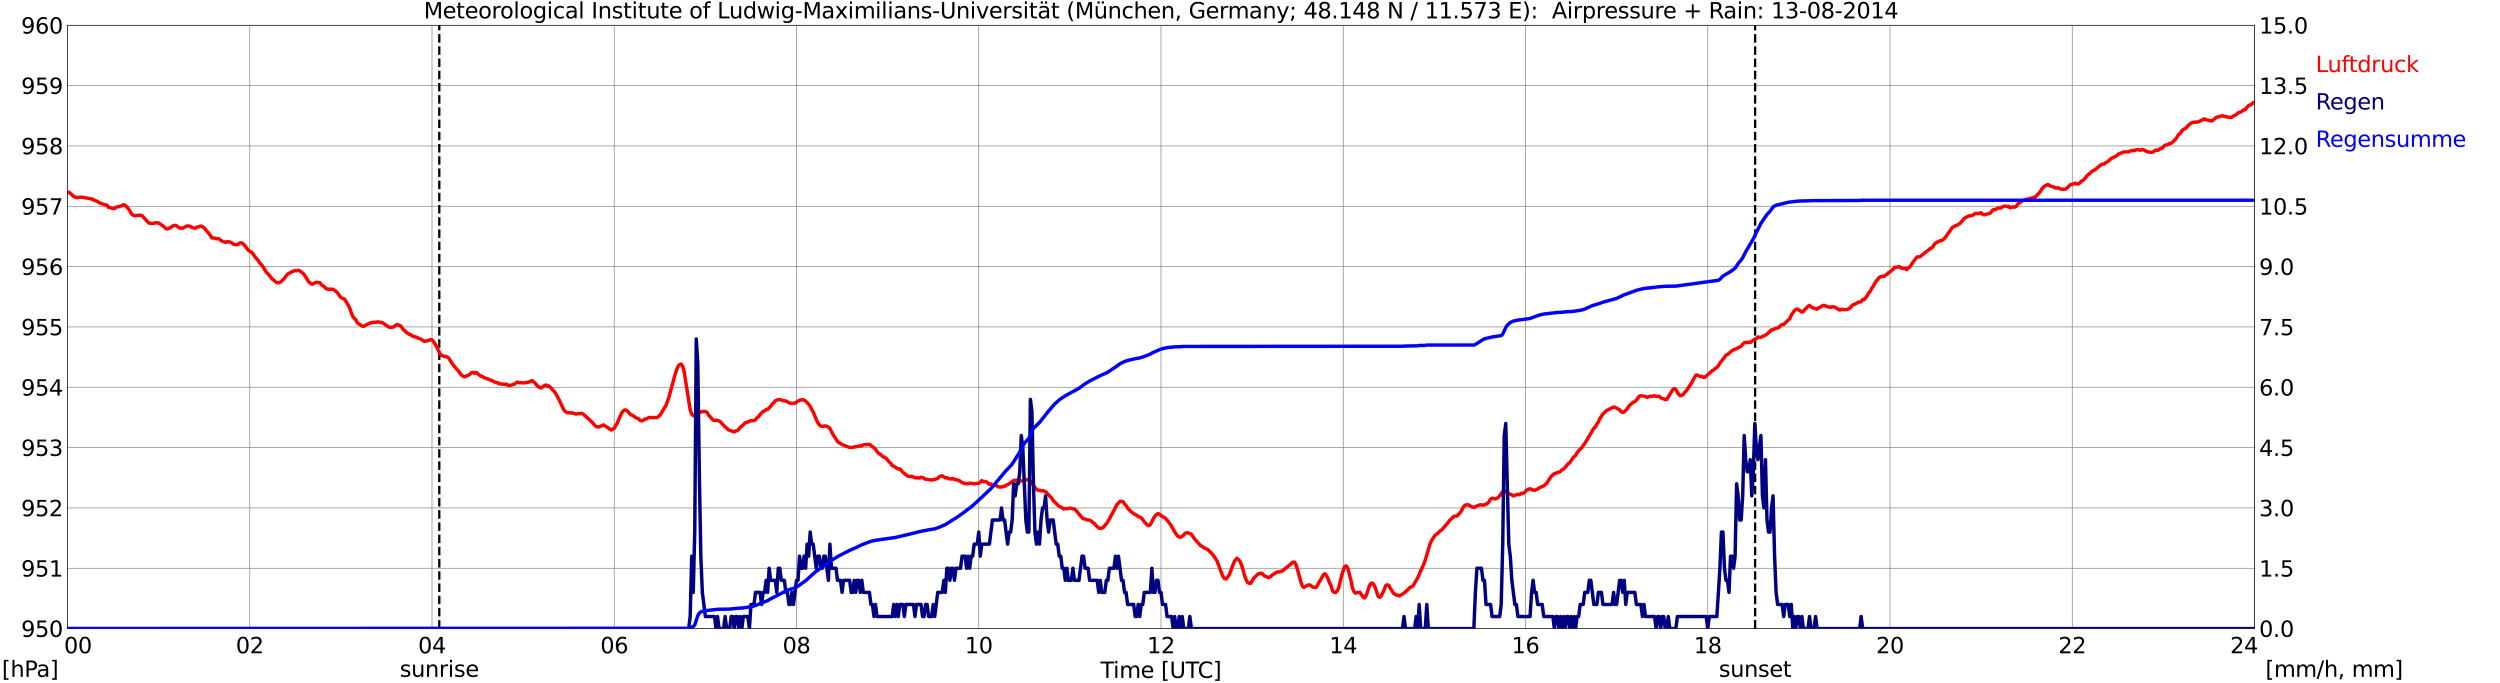 <?xml version="1.0" encoding="utf-8" standalone="no"?>
<!DOCTYPE svg PUBLIC "-//W3C//DTD SVG 1.1//EN"
  "http://www.w3.org/Graphics/SVG/1.1/DTD/svg11.dtd">
<svg xmlns:xlink="http://www.w3.org/1999/xlink" width="1085.4pt" height="296.64pt" viewBox="0 0 1085.4 296.64" xmlns="http://www.w3.org/2000/svg" version="1.1">
 <defs>
  <style type="text/css">*{stroke-linejoin: round; stroke-linecap: butt}</style>
 </defs>
 <g id="figure_1">
  <g id="patch_1">
   <path d="M 0 296.64 
L 1085.4 296.64 
L 1085.4 0 
L 0 0 
z
" style="fill: #ffffff"/>
  </g>
  <g id="axes_1">
   <g id="patch_2">
    <path d="M 29.306 272.909 
L 978.814 272.909 
L 978.814 10.976 
L 29.306 10.976 
z
" style="fill: #ffffff"/>
   </g>
   <g id="patch_3">
    <path d="M 978.814 272.909 
L 978.814 272.909 
L 978.814 10.976 
L 978.814 10.976 
z
" clip-path="url(#p8b4b3f9b72)" style="fill: #d3d3d3; opacity: 0.25; stroke: #d3d3d3; stroke-linejoin: miter"/>
   </g>
   <g id="matplotlib.axis_1">
    <g id="xtick_1">
     <g id="line2d_1">
      <path d="M 29.306 272.909 
L 29.306 10.976 
" clip-path="url(#p8b4b3f9b72)" style="fill: none; stroke: #808080; stroke-width: 0.3; stroke-linecap: square"/>
     </g>
     <g id="line2d_2"/>
     <g id="text_1">
      <!--    00 -->
      <g transform="translate(18.733 283.627) scale(0.095 -0.095)">
       <defs>
        <path id="DejaVuSans-20" transform="scale(0.016)"/>
        <path id="DejaVuSans-30" d="M 2034 4250 
Q 1547 4250 1301 3770 
Q 1056 3291 1056 2328 
Q 1056 1369 1301 889 
Q 1547 409 2034 409 
Q 2525 409 2770 889 
Q 3016 1369 3016 2328 
Q 3016 3291 2770 3770 
Q 2525 4250 2034 4250 
z
M 2034 4750 
Q 2819 4750 3233 4129 
Q 3647 3509 3647 2328 
Q 3647 1150 3233 529 
Q 2819 -91 2034 -91 
Q 1250 -91 836 529 
Q 422 1150 422 2328 
Q 422 3509 836 4129 
Q 1250 4750 2034 4750 
z
" transform="scale(0.016)"/>
       </defs>
       <use xlink:href="#DejaVuSans-20"/>
       <use xlink:href="#DejaVuSans-20" transform="translate(31.787 0)"/>
       <use xlink:href="#DejaVuSans-20" transform="translate(63.574 0)"/>
       <use xlink:href="#DejaVuSans-30" transform="translate(95.361 0)"/>
       <use xlink:href="#DejaVuSans-30" transform="translate(158.984 0)"/>
      </g>
     </g>
    </g>
    <g id="xtick_2">
     <g id="line2d_3">
      <path d="M 108.431 272.909 
L 108.431 10.976 
" clip-path="url(#p8b4b3f9b72)" style="fill: none; stroke: #808080; stroke-width: 0.3; stroke-linecap: square"/>
     </g>
     <g id="line2d_4"/>
     <g id="text_2">
      <!-- 02 -->
      <g transform="translate(102.387 283.627) scale(0.095 -0.095)">
       <defs>
        <path id="DejaVuSans-32" d="M 1228 531 
L 3431 531 
L 3431 0 
L 469 0 
L 469 531 
Q 828 903 1448 1529 
Q 2069 2156 2228 2338 
Q 2531 2678 2651 2914 
Q 2772 3150 2772 3378 
Q 2772 3750 2511 3984 
Q 2250 4219 1831 4219 
Q 1534 4219 1204 4116 
Q 875 4013 500 3803 
L 500 4441 
Q 881 4594 1212 4672 
Q 1544 4750 1819 4750 
Q 2544 4750 2975 4387 
Q 3406 4025 3406 3419 
Q 3406 3131 3298 2873 
Q 3191 2616 2906 2266 
Q 2828 2175 2409 1742 
Q 1991 1309 1228 531 
z
" transform="scale(0.016)"/>
       </defs>
       <use xlink:href="#DejaVuSans-30"/>
       <use xlink:href="#DejaVuSans-32" transform="translate(63.623 0)"/>
      </g>
     </g>
    </g>
    <g id="xtick_3">
     <g id="line2d_5">
      <path d="M 187.557 272.909 
L 187.557 10.976 
" clip-path="url(#p8b4b3f9b72)" style="fill: none; stroke: #808080; stroke-width: 0.3; stroke-linecap: square"/>
     </g>
     <g id="line2d_6"/>
     <g id="text_3">
      <!-- 04 -->
      <g transform="translate(181.513 283.627) scale(0.095 -0.095)">
       <defs>
        <path id="DejaVuSans-34" d="M 2419 4116 
L 825 1625 
L 2419 1625 
L 2419 4116 
z
M 2253 4666 
L 3047 4666 
L 3047 1625 
L 3713 1625 
L 3713 1100 
L 3047 1100 
L 3047 0 
L 2419 0 
L 2419 1100 
L 313 1100 
L 313 1709 
L 2253 4666 
z
" transform="scale(0.016)"/>
       </defs>
       <use xlink:href="#DejaVuSans-30"/>
       <use xlink:href="#DejaVuSans-34" transform="translate(63.623 0)"/>
      </g>
     </g>
    </g>
    <g id="xtick_4">
     <g id="line2d_7">
      <path d="M 266.683 272.909 
L 266.683 10.976 
" clip-path="url(#p8b4b3f9b72)" style="fill: none; stroke: #808080; stroke-width: 0.3; stroke-linecap: square"/>
     </g>
     <g id="line2d_8"/>
     <g id="text_4">
      <!-- 06 -->
      <g transform="translate(260.638 283.627) scale(0.095 -0.095)">
       <defs>
        <path id="DejaVuSans-36" d="M 2113 2584 
Q 1688 2584 1439 2293 
Q 1191 2003 1191 1497 
Q 1191 994 1439 701 
Q 1688 409 2113 409 
Q 2538 409 2786 701 
Q 3034 994 3034 1497 
Q 3034 2003 2786 2293 
Q 2538 2584 2113 2584 
z
M 3366 4563 
L 3366 3988 
Q 3128 4100 2886 4159 
Q 2644 4219 2406 4219 
Q 1781 4219 1451 3797 
Q 1122 3375 1075 2522 
Q 1259 2794 1537 2939 
Q 1816 3084 2150 3084 
Q 2853 3084 3261 2657 
Q 3669 2231 3669 1497 
Q 3669 778 3244 343 
Q 2819 -91 2113 -91 
Q 1303 -91 875 529 
Q 447 1150 447 2328 
Q 447 3434 972 4092 
Q 1497 4750 2381 4750 
Q 2619 4750 2861 4703 
Q 3103 4656 3366 4563 
z
" transform="scale(0.016)"/>
       </defs>
       <use xlink:href="#DejaVuSans-30"/>
       <use xlink:href="#DejaVuSans-36" transform="translate(63.623 0)"/>
      </g>
     </g>
    </g>
    <g id="xtick_5">
     <g id="line2d_9">
      <path d="M 345.808 272.909 
L 345.808 10.976 
" clip-path="url(#p8b4b3f9b72)" style="fill: none; stroke: #808080; stroke-width: 0.3; stroke-linecap: square"/>
     </g>
     <g id="line2d_10"/>
     <g id="text_5">
      <!-- 08 -->
      <g transform="translate(339.764 283.627) scale(0.095 -0.095)">
       <defs>
        <path id="DejaVuSans-38" d="M 2034 2216 
Q 1584 2216 1326 1975 
Q 1069 1734 1069 1313 
Q 1069 891 1326 650 
Q 1584 409 2034 409 
Q 2484 409 2743 651 
Q 3003 894 3003 1313 
Q 3003 1734 2745 1975 
Q 2488 2216 2034 2216 
z
M 1403 2484 
Q 997 2584 770 2862 
Q 544 3141 544 3541 
Q 544 4100 942 4425 
Q 1341 4750 2034 4750 
Q 2731 4750 3128 4425 
Q 3525 4100 3525 3541 
Q 3525 3141 3298 2862 
Q 3072 2584 2669 2484 
Q 3125 2378 3379 2068 
Q 3634 1759 3634 1313 
Q 3634 634 3220 271 
Q 2806 -91 2034 -91 
Q 1263 -91 848 271 
Q 434 634 434 1313 
Q 434 1759 690 2068 
Q 947 2378 1403 2484 
z
M 1172 3481 
Q 1172 3119 1398 2916 
Q 1625 2713 2034 2713 
Q 2441 2713 2670 2916 
Q 2900 3119 2900 3481 
Q 2900 3844 2670 4047 
Q 2441 4250 2034 4250 
Q 1625 4250 1398 4047 
Q 1172 3844 1172 3481 
z
" transform="scale(0.016)"/>
       </defs>
       <use xlink:href="#DejaVuSans-30"/>
       <use xlink:href="#DejaVuSans-38" transform="translate(63.623 0)"/>
      </g>
     </g>
    </g>
    <g id="xtick_6">
     <g id="line2d_11">
      <path d="M 424.934 272.909 
L 424.934 10.976 
" clip-path="url(#p8b4b3f9b72)" style="fill: none; stroke: #808080; stroke-width: 0.3; stroke-linecap: square"/>
     </g>
     <g id="line2d_12"/>
     <g id="text_6">
      <!-- 10 -->
      <g transform="translate(418.89 283.627) scale(0.095 -0.095)">
       <defs>
        <path id="DejaVuSans-31" d="M 794 531 
L 1825 531 
L 1825 4091 
L 703 3866 
L 703 4441 
L 1819 4666 
L 2450 4666 
L 2450 531 
L 3481 531 
L 3481 0 
L 794 0 
L 794 531 
z
" transform="scale(0.016)"/>
       </defs>
       <use xlink:href="#DejaVuSans-31"/>
       <use xlink:href="#DejaVuSans-30" transform="translate(63.623 0)"/>
      </g>
     </g>
    </g>
    <g id="xtick_7">
     <g id="line2d_13">
      <path d="M 504.06 272.909 
L 504.06 10.976 
" clip-path="url(#p8b4b3f9b72)" style="fill: none; stroke: #808080; stroke-width: 0.3; stroke-linecap: square"/>
     </g>
     <g id="line2d_14"/>
     <g id="text_7">
      <!-- 12 -->
      <g transform="translate(498.015 283.627) scale(0.095 -0.095)">
       <use xlink:href="#DejaVuSans-31"/>
       <use xlink:href="#DejaVuSans-32" transform="translate(63.623 0)"/>
      </g>
     </g>
    </g>
    <g id="xtick_8">
     <g id="line2d_15">
      <path d="M 583.185 272.909 
L 583.185 10.976 
" clip-path="url(#p8b4b3f9b72)" style="fill: none; stroke: #808080; stroke-width: 0.3; stroke-linecap: square"/>
     </g>
     <g id="line2d_16"/>
     <g id="text_8">
      <!-- 14 -->
      <g transform="translate(577.141 283.627) scale(0.095 -0.095)">
       <use xlink:href="#DejaVuSans-31"/>
       <use xlink:href="#DejaVuSans-34" transform="translate(63.623 0)"/>
      </g>
     </g>
    </g>
    <g id="xtick_9">
     <g id="line2d_17">
      <path d="M 662.311 272.909 
L 662.311 10.976 
" clip-path="url(#p8b4b3f9b72)" style="fill: none; stroke: #808080; stroke-width: 0.3; stroke-linecap: square"/>
     </g>
     <g id="line2d_18"/>
     <g id="text_9">
      <!-- 16 -->
      <g transform="translate(656.267 283.627) scale(0.095 -0.095)">
       <use xlink:href="#DejaVuSans-31"/>
       <use xlink:href="#DejaVuSans-36" transform="translate(63.623 0)"/>
      </g>
     </g>
    </g>
    <g id="xtick_10">
     <g id="line2d_19">
      <path d="M 741.437 272.909 
L 741.437 10.976 
" clip-path="url(#p8b4b3f9b72)" style="fill: none; stroke: #808080; stroke-width: 0.3; stroke-linecap: square"/>
     </g>
     <g id="line2d_20"/>
     <g id="text_10">
      <!-- 18 -->
      <g transform="translate(735.392 283.627) scale(0.095 -0.095)">
       <use xlink:href="#DejaVuSans-31"/>
       <use xlink:href="#DejaVuSans-38" transform="translate(63.623 0)"/>
      </g>
     </g>
    </g>
    <g id="xtick_11">
     <g id="line2d_21">
      <path d="M 820.562 272.909 
L 820.562 10.976 
" clip-path="url(#p8b4b3f9b72)" style="fill: none; stroke: #808080; stroke-width: 0.3; stroke-linecap: square"/>
     </g>
     <g id="line2d_22"/>
     <g id="text_11">
      <!-- 20 -->
      <g transform="translate(814.518 283.627) scale(0.095 -0.095)">
       <use xlink:href="#DejaVuSans-32"/>
       <use xlink:href="#DejaVuSans-30" transform="translate(63.623 0)"/>
      </g>
     </g>
    </g>
    <g id="xtick_12">
     <g id="line2d_23">
      <path d="M 899.688 272.909 
L 899.688 10.976 
" clip-path="url(#p8b4b3f9b72)" style="fill: none; stroke: #808080; stroke-width: 0.3; stroke-linecap: square"/>
     </g>
     <g id="line2d_24"/>
     <g id="text_12">
      <!-- 22 -->
      <g transform="translate(893.644 283.627) scale(0.095 -0.095)">
       <use xlink:href="#DejaVuSans-32"/>
       <use xlink:href="#DejaVuSans-32" transform="translate(63.623 0)"/>
      </g>
     </g>
    </g>
    <g id="xtick_13">
     <g id="line2d_25">
      <path d="M 978.814 272.909 
L 978.814 10.976 
" clip-path="url(#p8b4b3f9b72)" style="fill: none; stroke: #808080; stroke-width: 0.3; stroke-linecap: square"/>
     </g>
     <g id="line2d_26"/>
     <g id="text_13">
      <!-- 24    -->
      <g transform="translate(968.241 283.627) scale(0.095 -0.095)">
       <use xlink:href="#DejaVuSans-32"/>
       <use xlink:href="#DejaVuSans-34" transform="translate(63.623 0)"/>
       <use xlink:href="#DejaVuSans-20" transform="translate(127.246 0)"/>
       <use xlink:href="#DejaVuSans-20" transform="translate(159.033 0)"/>
       <use xlink:href="#DejaVuSans-20" transform="translate(190.82 0)"/>
      </g>
     </g>
    </g>
    <g id="text_14">
     <!-- Time [UTC] -->
     <g transform="translate(477.806 294.322) scale(0.095 -0.095)">
      <defs>
       <path id="DejaVuSans-54" d="M -19 4666 
L 3928 4666 
L 3928 4134 
L 2272 4134 
L 2272 0 
L 1638 0 
L 1638 4134 
L -19 4134 
L -19 4666 
z
" transform="scale(0.016)"/>
       <path id="DejaVuSans-69" d="M 603 3500 
L 1178 3500 
L 1178 0 
L 603 0 
L 603 3500 
z
M 603 4863 
L 1178 4863 
L 1178 4134 
L 603 4134 
L 603 4863 
z
" transform="scale(0.016)"/>
       <path id="DejaVuSans-6d" d="M 3328 2828 
Q 3544 3216 3844 3400 
Q 4144 3584 4550 3584 
Q 5097 3584 5394 3201 
Q 5691 2819 5691 2113 
L 5691 0 
L 5113 0 
L 5113 2094 
Q 5113 2597 4934 2840 
Q 4756 3084 4391 3084 
Q 3944 3084 3684 2787 
Q 3425 2491 3425 1978 
L 3425 0 
L 2847 0 
L 2847 2094 
Q 2847 2600 2669 2842 
Q 2491 3084 2119 3084 
Q 1678 3084 1418 2786 
Q 1159 2488 1159 1978 
L 1159 0 
L 581 0 
L 581 3500 
L 1159 3500 
L 1159 2956 
Q 1356 3278 1631 3431 
Q 1906 3584 2284 3584 
Q 2666 3584 2933 3390 
Q 3200 3197 3328 2828 
z
" transform="scale(0.016)"/>
       <path id="DejaVuSans-65" d="M 3597 1894 
L 3597 1613 
L 953 1613 
Q 991 1019 1311 708 
Q 1631 397 2203 397 
Q 2534 397 2845 478 
Q 3156 559 3463 722 
L 3463 178 
Q 3153 47 2828 -22 
Q 2503 -91 2169 -91 
Q 1331 -91 842 396 
Q 353 884 353 1716 
Q 353 2575 817 3079 
Q 1281 3584 2069 3584 
Q 2775 3584 3186 3129 
Q 3597 2675 3597 1894 
z
M 3022 2063 
Q 3016 2534 2758 2815 
Q 2500 3097 2075 3097 
Q 1594 3097 1305 2825 
Q 1016 2553 972 2059 
L 3022 2063 
z
" transform="scale(0.016)"/>
       <path id="DejaVuSans-5b" d="M 550 4863 
L 1875 4863 
L 1875 4416 
L 1125 4416 
L 1125 -397 
L 1875 -397 
L 1875 -844 
L 550 -844 
L 550 4863 
z
" transform="scale(0.016)"/>
       <path id="DejaVuSans-55" d="M 556 4666 
L 1191 4666 
L 1191 1831 
Q 1191 1081 1462 751 
Q 1734 422 2344 422 
Q 2950 422 3222 751 
Q 3494 1081 3494 1831 
L 3494 4666 
L 4128 4666 
L 4128 1753 
Q 4128 841 3676 375 
Q 3225 -91 2344 -91 
Q 1459 -91 1007 375 
Q 556 841 556 1753 
L 556 4666 
z
" transform="scale(0.016)"/>
       <path id="DejaVuSans-43" d="M 4122 4306 
L 4122 3641 
Q 3803 3938 3442 4084 
Q 3081 4231 2675 4231 
Q 1875 4231 1450 3742 
Q 1025 3253 1025 2328 
Q 1025 1406 1450 917 
Q 1875 428 2675 428 
Q 3081 428 3442 575 
Q 3803 722 4122 1019 
L 4122 359 
Q 3791 134 3420 21 
Q 3050 -91 2638 -91 
Q 1578 -91 968 557 
Q 359 1206 359 2328 
Q 359 3453 968 4101 
Q 1578 4750 2638 4750 
Q 3056 4750 3426 4639 
Q 3797 4528 4122 4306 
z
" transform="scale(0.016)"/>
       <path id="DejaVuSans-5d" d="M 1947 4863 
L 1947 -844 
L 622 -844 
L 622 -397 
L 1369 -397 
L 1369 4416 
L 622 4416 
L 622 4863 
L 1947 4863 
z
" transform="scale(0.016)"/>
      </defs>
      <use xlink:href="#DejaVuSans-54"/>
      <use xlink:href="#DejaVuSans-69" transform="translate(57.959 0)"/>
      <use xlink:href="#DejaVuSans-6d" transform="translate(85.742 0)"/>
      <use xlink:href="#DejaVuSans-65" transform="translate(183.154 0)"/>
      <use xlink:href="#DejaVuSans-20" transform="translate(244.678 0)"/>
      <use xlink:href="#DejaVuSans-5b" transform="translate(276.465 0)"/>
      <use xlink:href="#DejaVuSans-55" transform="translate(315.479 0)"/>
      <use xlink:href="#DejaVuSans-54" transform="translate(388.672 0)"/>
      <use xlink:href="#DejaVuSans-43" transform="translate(443.881 0)"/>
      <use xlink:href="#DejaVuSans-5d" transform="translate(513.705 0)"/>
     </g>
    </g>
   </g>
   <g id="matplotlib.axis_2">
    <g id="ytick_1">
     <g id="line2d_27">
      <path d="M 29.306 272.909 
L 978.814 272.909 
" clip-path="url(#p8b4b3f9b72)" style="fill: none; stroke: #808080; stroke-width: 0.3; stroke-linecap: square"/>
     </g>
     <g id="line2d_28"/>
     <g id="text_15">
      <!-- 950 -->
      <g transform="translate(9.173 276.518) scale(0.095 -0.095)">
       <defs>
        <path id="DejaVuSans-39" d="M 703 97 
L 703 672 
Q 941 559 1184 500 
Q 1428 441 1663 441 
Q 2288 441 2617 861 
Q 2947 1281 2994 2138 
Q 2813 1869 2534 1725 
Q 2256 1581 1919 1581 
Q 1219 1581 811 2004 
Q 403 2428 403 3163 
Q 403 3881 828 4315 
Q 1253 4750 1959 4750 
Q 2769 4750 3195 4129 
Q 3622 3509 3622 2328 
Q 3622 1225 3098 567 
Q 2575 -91 1691 -91 
Q 1453 -91 1209 -44 
Q 966 3 703 97 
z
M 1959 2075 
Q 2384 2075 2632 2365 
Q 2881 2656 2881 3163 
Q 2881 3666 2632 3958 
Q 2384 4250 1959 4250 
Q 1534 4250 1286 3958 
Q 1038 3666 1038 3163 
Q 1038 2656 1286 2365 
Q 1534 2075 1959 2075 
z
" transform="scale(0.016)"/>
        <path id="DejaVuSans-35" d="M 691 4666 
L 3169 4666 
L 3169 4134 
L 1269 4134 
L 1269 2991 
Q 1406 3038 1543 3061 
Q 1681 3084 1819 3084 
Q 2600 3084 3056 2656 
Q 3513 2228 3513 1497 
Q 3513 744 3044 326 
Q 2575 -91 1722 -91 
Q 1428 -91 1123 -41 
Q 819 9 494 109 
L 494 744 
Q 775 591 1075 516 
Q 1375 441 1709 441 
Q 2250 441 2565 725 
Q 2881 1009 2881 1497 
Q 2881 1984 2565 2268 
Q 2250 2553 1709 2553 
Q 1456 2553 1204 2497 
Q 953 2441 691 2322 
L 691 4666 
z
" transform="scale(0.016)"/>
       </defs>
       <use xlink:href="#DejaVuSans-39"/>
       <use xlink:href="#DejaVuSans-35" transform="translate(63.623 0)"/>
       <use xlink:href="#DejaVuSans-30" transform="translate(127.246 0)"/>
      </g>
     </g>
    </g>
    <g id="ytick_2">
     <g id="line2d_29">
      <path d="M 29.306 246.715 
L 978.814 246.715 
" clip-path="url(#p8b4b3f9b72)" style="fill: none; stroke: #808080; stroke-width: 0.3; stroke-linecap: square"/>
     </g>
     <g id="line2d_30"/>
     <g id="text_16">
      <!-- 951 -->
      <g transform="translate(9.173 250.325) scale(0.095 -0.095)">
       <use xlink:href="#DejaVuSans-39"/>
       <use xlink:href="#DejaVuSans-35" transform="translate(63.623 0)"/>
       <use xlink:href="#DejaVuSans-31" transform="translate(127.246 0)"/>
      </g>
     </g>
    </g>
    <g id="ytick_3">
     <g id="line2d_31">
      <path d="M 29.306 220.522 
L 978.814 220.522 
" clip-path="url(#p8b4b3f9b72)" style="fill: none; stroke: #808080; stroke-width: 0.3; stroke-linecap: square"/>
     </g>
     <g id="line2d_32"/>
     <g id="text_17">
      <!-- 952 -->
      <g transform="translate(9.173 224.131) scale(0.095 -0.095)">
       <use xlink:href="#DejaVuSans-39"/>
       <use xlink:href="#DejaVuSans-35" transform="translate(63.623 0)"/>
       <use xlink:href="#DejaVuSans-32" transform="translate(127.246 0)"/>
      </g>
     </g>
    </g>
    <g id="ytick_4">
     <g id="line2d_33">
      <path d="M 29.306 194.329 
L 978.814 194.329 
" clip-path="url(#p8b4b3f9b72)" style="fill: none; stroke: #808080; stroke-width: 0.3; stroke-linecap: square"/>
     </g>
     <g id="line2d_34"/>
     <g id="text_18">
      <!-- 953 -->
      <g transform="translate(9.173 197.938) scale(0.095 -0.095)">
       <defs>
        <path id="DejaVuSans-33" d="M 2597 2516 
Q 3050 2419 3304 2112 
Q 3559 1806 3559 1356 
Q 3559 666 3084 287 
Q 2609 -91 1734 -91 
Q 1441 -91 1130 -33 
Q 819 25 488 141 
L 488 750 
Q 750 597 1062 519 
Q 1375 441 1716 441 
Q 2309 441 2620 675 
Q 2931 909 2931 1356 
Q 2931 1769 2642 2001 
Q 2353 2234 1838 2234 
L 1294 2234 
L 1294 2753 
L 1863 2753 
Q 2328 2753 2575 2939 
Q 2822 3125 2822 3475 
Q 2822 3834 2567 4026 
Q 2313 4219 1838 4219 
Q 1578 4219 1281 4162 
Q 984 4106 628 3988 
L 628 4550 
Q 988 4650 1302 4700 
Q 1616 4750 1894 4750 
Q 2613 4750 3031 4423 
Q 3450 4097 3450 3541 
Q 3450 3153 3228 2886 
Q 3006 2619 2597 2516 
z
" transform="scale(0.016)"/>
       </defs>
       <use xlink:href="#DejaVuSans-39"/>
       <use xlink:href="#DejaVuSans-35" transform="translate(63.623 0)"/>
       <use xlink:href="#DejaVuSans-33" transform="translate(127.246 0)"/>
      </g>
     </g>
    </g>
    <g id="ytick_5">
     <g id="line2d_35">
      <path d="M 29.306 168.136 
L 978.814 168.136 
" clip-path="url(#p8b4b3f9b72)" style="fill: none; stroke: #808080; stroke-width: 0.3; stroke-linecap: square"/>
     </g>
     <g id="line2d_36"/>
     <g id="text_19">
      <!-- 954 -->
      <g transform="translate(9.173 171.745) scale(0.095 -0.095)">
       <use xlink:href="#DejaVuSans-39"/>
       <use xlink:href="#DejaVuSans-35" transform="translate(63.623 0)"/>
       <use xlink:href="#DejaVuSans-34" transform="translate(127.246 0)"/>
      </g>
     </g>
    </g>
    <g id="ytick_6">
     <g id="line2d_37">
      <path d="M 29.306 141.942 
L 978.814 141.942 
" clip-path="url(#p8b4b3f9b72)" style="fill: none; stroke: #808080; stroke-width: 0.3; stroke-linecap: square"/>
     </g>
     <g id="line2d_38"/>
     <g id="text_20">
      <!-- 955 -->
      <g transform="translate(9.173 145.551) scale(0.095 -0.095)">
       <use xlink:href="#DejaVuSans-39"/>
       <use xlink:href="#DejaVuSans-35" transform="translate(63.623 0)"/>
       <use xlink:href="#DejaVuSans-35" transform="translate(127.246 0)"/>
      </g>
     </g>
    </g>
    <g id="ytick_7">
     <g id="line2d_39">
      <path d="M 29.306 115.749 
L 978.814 115.749 
" clip-path="url(#p8b4b3f9b72)" style="fill: none; stroke: #808080; stroke-width: 0.3; stroke-linecap: square"/>
     </g>
     <g id="line2d_40"/>
     <g id="text_21">
      <!-- 956 -->
      <g transform="translate(9.173 119.358) scale(0.095 -0.095)">
       <use xlink:href="#DejaVuSans-39"/>
       <use xlink:href="#DejaVuSans-35" transform="translate(63.623 0)"/>
       <use xlink:href="#DejaVuSans-36" transform="translate(127.246 0)"/>
      </g>
     </g>
    </g>
    <g id="ytick_8">
     <g id="line2d_41">
      <path d="M 29.306 89.556 
L 978.814 89.556 
" clip-path="url(#p8b4b3f9b72)" style="fill: none; stroke: #808080; stroke-width: 0.3; stroke-linecap: square"/>
     </g>
     <g id="line2d_42"/>
     <g id="text_22">
      <!-- 957 -->
      <g transform="translate(9.173 93.165) scale(0.095 -0.095)">
       <defs>
        <path id="DejaVuSans-37" d="M 525 4666 
L 3525 4666 
L 3525 4397 
L 1831 0 
L 1172 0 
L 2766 4134 
L 525 4134 
L 525 4666 
z
" transform="scale(0.016)"/>
       </defs>
       <use xlink:href="#DejaVuSans-39"/>
       <use xlink:href="#DejaVuSans-35" transform="translate(63.623 0)"/>
       <use xlink:href="#DejaVuSans-37" transform="translate(127.246 0)"/>
      </g>
     </g>
    </g>
    <g id="ytick_9">
     <g id="line2d_43">
      <path d="M 29.306 63.362 
L 978.814 63.362 
" clip-path="url(#p8b4b3f9b72)" style="fill: none; stroke: #808080; stroke-width: 0.3; stroke-linecap: square"/>
     </g>
     <g id="line2d_44"/>
     <g id="text_23">
      <!-- 958 -->
      <g transform="translate(9.173 66.972) scale(0.095 -0.095)">
       <use xlink:href="#DejaVuSans-39"/>
       <use xlink:href="#DejaVuSans-35" transform="translate(63.623 0)"/>
       <use xlink:href="#DejaVuSans-38" transform="translate(127.246 0)"/>
      </g>
     </g>
    </g>
    <g id="ytick_10">
     <g id="line2d_45">
      <path d="M 29.306 37.169 
L 978.814 37.169 
" clip-path="url(#p8b4b3f9b72)" style="fill: none; stroke: #808080; stroke-width: 0.3; stroke-linecap: square"/>
     </g>
     <g id="line2d_46"/>
     <g id="text_24">
      <!-- 959 -->
      <g transform="translate(9.173 40.778) scale(0.095 -0.095)">
       <use xlink:href="#DejaVuSans-39"/>
       <use xlink:href="#DejaVuSans-35" transform="translate(63.623 0)"/>
       <use xlink:href="#DejaVuSans-39" transform="translate(127.246 0)"/>
      </g>
     </g>
    </g>
    <g id="ytick_11">
     <g id="line2d_47">
      <path d="M 29.306 10.976 
L 978.814 10.976 
" clip-path="url(#p8b4b3f9b72)" style="fill: none; stroke: #808080; stroke-width: 0.3; stroke-linecap: square"/>
     </g>
     <g id="line2d_48"/>
     <g id="text_25">
      <!-- 960 -->
      <g transform="translate(9.173 14.585) scale(0.095 -0.095)">
       <use xlink:href="#DejaVuSans-39"/>
       <use xlink:href="#DejaVuSans-36" transform="translate(63.623 0)"/>
       <use xlink:href="#DejaVuSans-30" transform="translate(127.246 0)"/>
      </g>
     </g>
    </g>
   </g>
   <g id="line2d_49">
    <path d="M 190.722 272.909 
L 190.722 10.976 
" clip-path="url(#p8b4b3f9b72)" style="fill: none; stroke-dasharray: 3.7,1.6; stroke-dashoffset: 0; stroke: #000000"/>
   </g>
   <g id="line2d_50">
    <path d="M 762.009 272.909 
L 762.009 10.976 
" clip-path="url(#p8b4b3f9b72)" style="fill: none; stroke-dasharray: 3.7,1.6; stroke-dashoffset: 0; stroke: #000000"/>
   </g>
   <g id="line2d_51">
    <path d="M 29.306 83.618 
L 29.965 83.466 
L 30.625 84.003 
L 31.943 85.26 
L 33.262 85.784 
L 35.24 85.574 
L 39.856 86.36 
L 41.175 87.093 
L 41.834 87.251 
L 42.493 87.565 
L 43.153 88.141 
L 43.812 88.194 
L 44.472 88.56 
L 45.79 88.979 
L 46.45 89.032 
L 47.109 90.027 
L 47.768 90.132 
L 48.428 90.394 
L 49.747 90.551 
L 50.406 89.975 
L 51.065 89.765 
L 51.725 89.713 
L 53.043 89.189 
L 53.703 88.875 
L 54.362 89.084 
L 55.681 90.551 
L 56.34 91.546 
L 57 92.751 
L 57.659 93.38 
L 58.319 93.589 
L 60.956 93.432 
L 61.615 93.537 
L 64.253 96.471 
L 64.912 96.89 
L 65.572 97.047 
L 66.89 96.942 
L 67.55 96.68 
L 68.209 96.837 
L 68.869 96.785 
L 70.187 97.728 
L 70.847 98.147 
L 72.166 99.352 
L 72.825 99.352 
L 74.144 98.776 
L 74.803 98.147 
L 76.122 97.833 
L 76.781 98.095 
L 77.441 98.671 
L 78.1 99.038 
L 78.759 99.09 
L 79.419 98.985 
L 80.737 98.357 
L 81.397 98.042 
L 82.716 98.304 
L 83.375 98.776 
L 84.694 99.09 
L 85.353 98.619 
L 86.013 98.566 
L 87.331 98.147 
L 87.991 98.461 
L 88.65 98.985 
L 91.288 102.128 
L 91.947 103.281 
L 93.266 103.386 
L 93.925 103.648 
L 94.584 103.543 
L 95.244 103.805 
L 95.903 104.381 
L 96.563 104.748 
L 97.881 105.219 
L 98.541 104.905 
L 99.86 105.062 
L 100.519 105.376 
L 101.178 105.9 
L 101.838 106.162 
L 103.156 106.215 
L 103.816 105.691 
L 104.475 105.376 
L 105.135 105.586 
L 105.794 106.11 
L 106.453 106.843 
L 107.772 108.572 
L 108.431 109.096 
L 109.091 109.358 
L 109.75 110.144 
L 111.069 111.977 
L 111.728 112.658 
L 113.047 114.492 
L 113.707 115.12 
L 115.685 118.263 
L 116.344 118.84 
L 117.663 120.516 
L 118.322 121.25 
L 118.982 121.721 
L 119.641 122.35 
L 120.3 122.716 
L 120.96 122.716 
L 121.619 122.559 
L 122.278 122.088 
L 123.597 120.673 
L 124.257 119.73 
L 124.916 118.997 
L 125.575 118.578 
L 126.235 118.316 
L 126.894 117.844 
L 128.213 117.478 
L 128.872 117.53 
L 129.532 117.321 
L 130.191 117.635 
L 131.51 118.63 
L 132.169 119.416 
L 134.147 122.507 
L 135.466 123.397 
L 136.125 123.188 
L 136.785 122.769 
L 137.444 122.612 
L 138.763 122.664 
L 140.082 124.078 
L 140.741 124.393 
L 141.4 125.231 
L 142.719 125.65 
L 143.379 125.493 
L 144.697 125.65 
L 146.016 126.593 
L 146.676 127.274 
L 147.335 128.374 
L 147.994 129.108 
L 148.654 129.527 
L 149.313 129.684 
L 149.972 130.417 
L 151.291 132.67 
L 151.951 134.084 
L 152.61 136.075 
L 153.269 137.542 
L 154.588 139.009 
L 155.247 140.266 
L 157.226 141.576 
L 157.885 141.733 
L 158.544 141.261 
L 159.863 140.633 
L 161.182 140.056 
L 162.501 139.899 
L 163.16 139.952 
L 163.819 139.742 
L 165.798 140.004 
L 166.457 140.371 
L 167.776 141.314 
L 169.094 142.152 
L 170.413 142.099 
L 171.073 141.785 
L 171.732 141.261 
L 172.391 140.895 
L 173.71 141.366 
L 174.37 141.995 
L 175.029 142.99 
L 176.348 144.195 
L 177.666 145.138 
L 178.326 145.295 
L 178.985 145.871 
L 180.963 146.447 
L 181.623 146.867 
L 182.282 147.024 
L 184.26 148.229 
L 184.92 148.019 
L 185.579 147.967 
L 186.898 147.495 
L 187.557 147.548 
L 188.216 148.281 
L 189.535 150.481 
L 190.854 153.31 
L 191.513 154.253 
L 192.173 154.463 
L 192.832 154.829 
L 193.492 154.725 
L 194.151 154.987 
L 194.81 155.458 
L 196.788 158.549 
L 197.448 159.23 
L 198.107 160.12 
L 198.767 160.749 
L 200.085 162.53 
L 200.745 163.159 
L 201.404 163.526 
L 202.063 163.578 
L 202.723 163.054 
L 203.382 162.897 
L 204.042 162.425 
L 204.701 161.797 
L 205.36 161.64 
L 206.02 162.059 
L 206.679 161.64 
L 208.657 163.264 
L 209.317 163.368 
L 209.976 163.945 
L 210.635 164.102 
L 211.295 164.416 
L 211.954 164.521 
L 212.614 164.94 
L 213.273 165.097 
L 215.251 166.092 
L 215.91 166.092 
L 216.57 166.564 
L 217.229 166.564 
L 217.889 166.826 
L 218.548 166.774 
L 219.207 166.983 
L 219.867 166.721 
L 220.526 167.297 
L 221.186 167.35 
L 221.845 167.245 
L 222.504 166.983 
L 223.164 166.878 
L 224.482 165.883 
L 225.142 166.092 
L 227.779 166.25 
L 228.439 165.988 
L 229.098 166.04 
L 231.076 165.254 
L 232.395 166.354 
L 233.054 167.297 
L 233.714 167.874 
L 234.373 168.293 
L 235.033 168.397 
L 236.351 167.402 
L 237.011 167.14 
L 237.67 167.769 
L 238.329 167.559 
L 238.989 168.188 
L 240.967 170.388 
L 242.945 173.95 
L 244.264 176.884 
L 244.923 178.089 
L 245.583 178.77 
L 246.242 179.189 
L 246.901 179.137 
L 247.561 179.294 
L 248.22 179.242 
L 250.198 179.765 
L 250.858 179.556 
L 251.517 179.608 
L 252.176 179.451 
L 252.836 179.556 
L 253.495 180.027 
L 255.473 181.808 
L 256.792 183.013 
L 258.77 185.214 
L 260.089 185.371 
L 262.067 184.48 
L 265.364 186.68 
L 266.023 186.366 
L 266.683 185.895 
L 268.002 183.642 
L 269.32 180.499 
L 269.98 179.137 
L 270.639 178.351 
L 271.298 177.932 
L 271.958 178.141 
L 272.617 178.665 
L 273.277 179.503 
L 273.936 180.132 
L 274.595 180.289 
L 275.914 181.285 
L 277.233 181.861 
L 277.892 182.542 
L 278.552 182.751 
L 279.211 182.489 
L 279.87 181.966 
L 280.53 181.913 
L 281.849 181.232 
L 285.145 181.337 
L 286.464 180.394 
L 289.102 176.098 
L 290.42 172.484 
L 293.058 162.687 
L 293.717 160.697 
L 294.377 159.125 
L 295.036 158.287 
L 295.696 158.077 
L 296.355 158.863 
L 297.014 161.221 
L 299.652 178.037 
L 300.311 179.765 
L 300.971 180.499 
L 301.63 180.237 
L 302.289 179.661 
L 302.949 179.294 
L 303.608 179.346 
L 304.267 178.822 
L 304.927 178.665 
L 306.246 178.665 
L 306.905 178.98 
L 307.564 180.08 
L 309.543 182.332 
L 310.202 182.594 
L 310.861 182.385 
L 312.18 182.751 
L 312.839 183.171 
L 314.818 185.423 
L 315.477 185.895 
L 316.136 186.576 
L 318.774 187.519 
L 319.433 187.047 
L 320.093 186.995 
L 320.752 186.366 
L 321.411 185.528 
L 322.73 184.428 
L 323.39 183.642 
L 324.049 183.328 
L 324.708 183.275 
L 326.027 182.594 
L 327.346 182.647 
L 328.005 182.175 
L 328.665 181.389 
L 329.324 180.918 
L 329.983 179.923 
L 331.302 178.613 
L 331.961 178.403 
L 332.621 177.827 
L 333.28 177.722 
L 334.599 176.413 
L 335.258 175.417 
L 335.918 174.893 
L 336.577 174.055 
L 337.236 173.689 
L 337.896 173.479 
L 339.215 173.636 
L 339.874 173.898 
L 341.193 174.108 
L 343.171 175.103 
L 345.149 175.051 
L 347.127 173.741 
L 347.787 173.689 
L 348.446 173.479 
L 349.105 173.689 
L 349.765 174.16 
L 351.083 175.522 
L 351.743 176.413 
L 352.402 177.775 
L 353.062 178.875 
L 354.38 182.07 
L 355.04 183.485 
L 355.699 184.428 
L 356.359 185.004 
L 357.018 185.161 
L 358.337 184.899 
L 359.655 185.423 
L 360.315 186.052 
L 361.634 188.619 
L 362.952 190.609 
L 363.612 191.762 
L 364.93 192.548 
L 365.59 193.019 
L 368.887 194.276 
L 370.206 194.276 
L 370.865 194.015 
L 371.524 194.015 
L 372.184 193.753 
L 372.843 193.753 
L 373.502 193.543 
L 374.162 193.543 
L 374.821 193.124 
L 376.14 193.019 
L 377.459 192.914 
L 379.437 194.381 
L 380.096 195.01 
L 380.756 196.058 
L 381.415 196.791 
L 382.074 197.158 
L 382.734 197.682 
L 383.393 198.363 
L 384.053 198.467 
L 384.712 198.991 
L 386.031 200.51 
L 386.69 201.139 
L 387.349 202.134 
L 388.009 202.396 
L 389.987 203.654 
L 390.646 203.549 
L 391.965 205.016 
L 393.943 206.587 
L 394.603 206.849 
L 395.921 206.797 
L 397.24 207.426 
L 399.218 207.53 
L 399.878 207.164 
L 400.537 207.321 
L 401.856 208.054 
L 404.493 208.421 
L 405.812 208.159 
L 407.131 207.687 
L 407.79 206.954 
L 408.45 206.692 
L 409.109 206.587 
L 410.428 207.478 
L 411.087 207.373 
L 411.746 207.845 
L 413.065 207.949 
L 413.725 207.74 
L 414.384 208.211 
L 415.043 208.107 
L 415.703 208.473 
L 416.362 208.578 
L 417.681 209.521 
L 419.659 210.097 
L 420.978 209.783 
L 422.297 209.888 
L 422.956 210.097 
L 424.275 209.835 
L 424.934 209.783 
L 425.593 209.311 
L 426.253 208.63 
L 426.912 209.102 
L 427.572 209.05 
L 428.231 209.154 
L 429.55 210.307 
L 430.209 210.097 
L 430.869 210.621 
L 432.847 210.935 
L 433.506 211.407 
L 434.825 211.459 
L 435.484 211.197 
L 436.144 211.197 
L 436.803 210.673 
L 438.122 210.045 
L 440.1 208.578 
L 441.419 208.473 
L 443.397 208.84 
L 444.056 208.788 
L 445.375 208.264 
L 446.694 208.473 
L 447.353 208.84 
L 448.672 210.569 
L 449.331 211.616 
L 449.991 212.35 
L 450.65 212.874 
L 451.309 212.821 
L 451.969 213.083 
L 452.628 212.979 
L 453.287 213.293 
L 453.947 213.45 
L 455.925 215.598 
L 456.584 216.122 
L 457.244 217.327 
L 459.881 219.894 
L 460.541 220.103 
L 461.859 220.994 
L 462.519 220.784 
L 463.178 220.889 
L 464.497 220.575 
L 465.156 220.679 
L 465.816 220.941 
L 466.475 220.941 
L 467.134 221.57 
L 469.772 224.765 
L 470.431 225.237 
L 471.091 225.342 
L 471.75 225.708 
L 472.409 225.708 
L 473.728 226.128 
L 474.388 226.809 
L 475.047 227.228 
L 476.366 228.694 
L 477.025 229.218 
L 477.685 229.428 
L 478.344 229.323 
L 479.003 229.009 
L 480.322 227.385 
L 480.981 226.494 
L 483.619 221.675 
L 484.938 219.003 
L 486.256 217.693 
L 486.916 217.641 
L 487.575 217.798 
L 488.235 218.793 
L 488.894 219.474 
L 489.553 220.522 
L 490.872 221.989 
L 492.191 222.984 
L 492.85 223.403 
L 493.51 223.665 
L 494.169 224.346 
L 494.828 224.451 
L 495.488 224.87 
L 496.147 225.604 
L 496.807 226.547 
L 498.125 227.961 
L 498.785 228.223 
L 499.444 227.752 
L 500.103 226.547 
L 500.763 225.08 
L 501.422 224.084 
L 502.082 223.456 
L 502.741 222.984 
L 503.4 223.194 
L 504.06 223.875 
L 504.719 224.346 
L 505.379 224.556 
L 506.038 225.027 
L 508.016 227.49 
L 508.675 228.537 
L 509.994 230.895 
L 511.313 232.781 
L 511.972 233.147 
L 512.632 233.252 
L 513.291 232.885 
L 514.61 231.471 
L 515.269 231.314 
L 515.929 231.366 
L 517.247 231.942 
L 518.566 233.881 
L 520.544 236.081 
L 521.204 236.867 
L 521.863 237.181 
L 522.522 237.705 
L 524.501 238.7 
L 525.16 239.434 
L 525.819 239.958 
L 527.138 241.634 
L 527.797 242.577 
L 528.457 243.729 
L 530.435 249.073 
L 531.094 250.487 
L 531.754 251.273 
L 532.413 251.326 
L 533.732 249.492 
L 535.71 244.201 
L 536.369 243.101 
L 537.029 242.367 
L 537.688 242.944 
L 538.348 243.729 
L 539.007 245.301 
L 539.666 247.344 
L 540.326 249.859 
L 540.985 251.64 
L 541.644 252.897 
L 542.304 253.211 
L 542.963 253.264 
L 544.282 251.116 
L 546.26 249.125 
L 547.579 248.863 
L 548.238 249.178 
L 548.898 250.016 
L 550.876 250.802 
L 551.535 250.383 
L 552.195 249.754 
L 554.173 248.497 
L 554.832 248.287 
L 555.491 248.287 
L 556.81 247.816 
L 560.107 245.144 
L 560.766 244.515 
L 561.426 244.044 
L 562.085 244.096 
L 562.745 245.301 
L 564.063 249.963 
L 564.723 252.478 
L 565.382 254.312 
L 566.042 255.045 
L 568.02 253.945 
L 568.679 253.945 
L 569.998 254.94 
L 571.317 255.045 
L 571.976 254.207 
L 572.635 252.792 
L 573.295 251.849 
L 574.613 249.492 
L 575.273 249.125 
L 575.932 249.963 
L 576.592 251.273 
L 577.251 253.107 
L 577.91 254.312 
L 578.57 256.617 
L 579.229 257.14 
L 579.889 257.245 
L 580.548 256.564 
L 581.207 255.202 
L 582.526 249.754 
L 583.185 247.606 
L 583.845 245.93 
L 584.504 245.668 
L 585.164 246.715 
L 586.482 251.797 
L 587.142 255.097 
L 587.801 256.826 
L 588.46 257.507 
L 589.12 257.245 
L 590.439 257.193 
L 591.757 259.184 
L 592.417 259.603 
L 593.076 258.66 
L 593.736 256.878 
L 594.395 254.678 
L 595.054 253.421 
L 595.714 253.107 
L 596.373 253.683 
L 597.032 254.993 
L 598.351 258.922 
L 599.011 259.341 
L 599.67 258.764 
L 600.989 255.936 
L 601.648 254.207 
L 602.307 253.892 
L 602.967 254.154 
L 603.626 255.464 
L 604.286 256.355 
L 604.945 257.507 
L 606.264 258.398 
L 606.923 258.398 
L 607.582 258.712 
L 609.561 257.507 
L 611.539 255.726 
L 612.198 254.993 
L 612.858 254.783 
L 613.517 254.312 
L 615.495 250.854 
L 616.154 249.492 
L 616.814 247.816 
L 618.133 244.987 
L 618.792 243.153 
L 620.111 238.648 
L 620.77 236.5 
L 621.429 234.876 
L 622.748 232.833 
L 623.408 232.1 
L 624.067 231.681 
L 625.386 230.371 
L 626.045 229.952 
L 628.683 226.913 
L 629.342 225.97 
L 631.32 224.084 
L 631.98 224.137 
L 632.639 223.98 
L 633.958 222.565 
L 634.617 221.518 
L 635.276 220.26 
L 635.936 219.422 
L 637.255 219.055 
L 637.914 219.474 
L 639.892 220.365 
L 641.211 219.684 
L 642.53 219.16 
L 643.189 219.16 
L 643.848 219.37 
L 644.508 219.213 
L 645.827 218.531 
L 646.486 217.798 
L 647.145 216.698 
L 647.805 216.279 
L 649.123 216.593 
L 649.783 216.436 
L 650.442 215.965 
L 651.102 215.284 
L 651.761 214.183 
L 653.08 212.926 
L 653.739 213.555 
L 655.058 214.341 
L 656.377 214.864 
L 657.036 215.336 
L 659.014 214.602 
L 659.674 214.812 
L 660.333 214.183 
L 660.992 214.341 
L 661.652 213.974 
L 662.97 212.664 
L 664.289 212.193 
L 665.608 212.769 
L 666.267 212.874 
L 667.586 212.35 
L 668.246 211.826 
L 669.564 211.197 
L 670.224 210.988 
L 671.542 209.783 
L 673.521 206.744 
L 674.839 205.644 
L 676.158 205.173 
L 676.817 205.016 
L 677.477 204.649 
L 678.136 204.02 
L 678.796 203.706 
L 680.114 202.239 
L 680.774 201.296 
L 681.433 201.034 
L 682.752 199.044 
L 683.411 198.258 
L 684.071 197.734 
L 684.73 196.529 
L 686.049 194.958 
L 686.708 194.486 
L 687.368 193.386 
L 688.027 192.6 
L 691.324 187.047 
L 691.983 185.947 
L 692.643 185.318 
L 693.302 184.113 
L 693.961 183.171 
L 694.621 181.704 
L 695.939 179.713 
L 696.599 179.189 
L 697.258 178.403 
L 699.896 176.989 
L 700.555 176.727 
L 701.215 176.884 
L 703.193 177.932 
L 703.852 178.718 
L 704.511 179.032 
L 705.171 178.822 
L 706.49 177.46 
L 707.149 176.413 
L 707.808 175.679 
L 709.127 174.631 
L 709.786 174.317 
L 710.446 173.741 
L 711.765 171.96 
L 712.424 171.855 
L 714.402 172.117 
L 715.062 172.536 
L 716.38 172.012 
L 717.04 172.169 
L 717.699 171.907 
L 718.358 171.855 
L 719.018 172.065 
L 719.677 172.117 
L 720.337 172.012 
L 720.996 172.746 
L 722.315 173.165 
L 722.974 173.531 
L 723.633 173.427 
L 726.271 169.131 
L 726.93 168.712 
L 727.59 169.079 
L 728.249 170.336 
L 728.909 171.279 
L 729.568 171.855 
L 730.227 171.593 
L 730.887 171.174 
L 731.546 170.231 
L 732.205 169.602 
L 734.184 166.616 
L 736.162 163.054 
L 736.821 162.792 
L 738.14 163.473 
L 738.799 163.368 
L 739.459 163.787 
L 740.118 163.84 
L 741.437 162.687 
L 743.415 160.906 
L 744.074 160.592 
L 744.734 159.911 
L 745.393 159.544 
L 746.052 158.811 
L 746.712 157.658 
L 748.69 155.144 
L 749.349 154.148 
L 750.009 153.939 
L 751.327 152.786 
L 751.987 152.21 
L 753.306 151.581 
L 753.965 151.424 
L 754.624 150.953 
L 755.943 150.324 
L 756.602 149.434 
L 757.262 148.805 
L 757.921 148.648 
L 758.581 148.753 
L 759.24 148.543 
L 759.899 148.7 
L 761.218 147.705 
L 761.878 147.286 
L 762.537 147.024 
L 763.196 146.29 
L 763.856 146.447 
L 764.515 146.447 
L 765.834 145.819 
L 766.493 145.505 
L 767.153 145.033 
L 769.131 143.2 
L 769.79 143.2 
L 770.449 142.78 
L 771.109 142.518 
L 771.768 142.414 
L 772.428 142.047 
L 773.087 141.314 
L 773.746 140.895 
L 774.406 140.895 
L 775.725 139.585 
L 777.043 138.328 
L 777.703 136.861 
L 779.021 134.87 
L 779.681 134.346 
L 780.34 134.189 
L 781.659 135.027 
L 782.318 135.499 
L 782.978 135.237 
L 783.637 134.294 
L 784.296 133.718 
L 784.956 132.984 
L 785.615 132.565 
L 786.275 133.194 
L 786.934 133.56 
L 788.912 134.241 
L 789.572 133.613 
L 790.231 133.456 
L 790.89 132.932 
L 791.55 132.617 
L 792.209 132.617 
L 792.868 132.984 
L 794.187 133.298 
L 794.847 133.456 
L 795.506 133.141 
L 796.825 133.403 
L 798.143 134.346 
L 798.803 134.608 
L 799.462 134.241 
L 800.781 134.451 
L 802.1 134.346 
L 803.419 133.56 
L 804.078 132.617 
L 804.737 132.251 
L 805.397 132.041 
L 806.715 131.255 
L 808.034 130.941 
L 808.694 130.05 
L 809.353 130.155 
L 810.672 128.374 
L 811.331 127.169 
L 811.99 126.383 
L 812.65 125.179 
L 813.309 124.236 
L 814.628 121.931 
L 815.287 121.25 
L 815.947 120.359 
L 817.265 119.94 
L 817.925 120.045 
L 818.584 119.416 
L 819.244 119.206 
L 819.903 118.368 
L 820.562 118.106 
L 821.222 117.373 
L 821.881 116.901 
L 822.541 116.116 
L 823.859 115.958 
L 824.519 115.697 
L 825.178 116.273 
L 826.497 116.587 
L 827.156 116.535 
L 827.816 117.059 
L 828.475 116.273 
L 829.134 115.958 
L 830.453 113.968 
L 831.772 112.187 
L 832.431 111.506 
L 833.091 111.558 
L 833.75 111.401 
L 835.069 110.196 
L 837.047 108.729 
L 837.706 108.153 
L 839.025 107.367 
L 839.684 106.215 
L 840.344 105.534 
L 842.322 104.486 
L 842.981 104.486 
L 843.641 104.014 
L 844.3 103.386 
L 844.959 102.6 
L 845.619 101.552 
L 846.938 99.771 
L 847.597 98.723 
L 848.256 98.514 
L 848.916 97.99 
L 849.575 97.885 
L 850.235 97.361 
L 850.894 97.099 
L 852.872 94.742 
L 854.85 93.694 
L 855.51 93.747 
L 856.169 93.432 
L 856.828 93.327 
L 857.488 92.699 
L 858.806 92.699 
L 860.125 92.384 
L 860.785 93.066 
L 861.444 93.275 
L 864.082 92.594 
L 864.741 91.703 
L 865.4 91.022 
L 866.06 91.022 
L 866.719 90.761 
L 867.378 90.341 
L 868.697 90.341 
L 869.357 89.818 
L 870.016 89.556 
L 870.675 89.451 
L 871.335 89.713 
L 871.994 89.556 
L 872.653 90.237 
L 873.972 89.818 
L 874.632 89.975 
L 875.291 89.66 
L 875.95 88.665 
L 877.929 87.251 
L 879.907 86.412 
L 880.566 86.622 
L 881.225 86.15 
L 881.885 86.098 
L 882.544 85.731 
L 883.204 85.836 
L 883.863 85.312 
L 885.841 83.164 
L 886.5 81.96 
L 887.819 80.702 
L 889.138 80.074 
L 889.797 80.545 
L 890.457 80.859 
L 891.775 81.226 
L 892.435 81.645 
L 893.754 81.54 
L 894.413 82.064 
L 895.732 82.169 
L 896.391 82.221 
L 897.051 81.96 
L 899.029 80.074 
L 899.688 80.021 
L 901.007 79.55 
L 901.666 79.864 
L 902.326 79.864 
L 902.985 79.393 
L 903.644 78.659 
L 904.304 78.345 
L 904.963 77.716 
L 906.282 76.092 
L 906.941 75.621 
L 908.26 74.363 
L 908.919 74.102 
L 909.579 73.682 
L 912.216 71.482 
L 912.876 71.22 
L 913.535 71.22 
L 914.194 70.592 
L 914.854 70.382 
L 916.173 69.177 
L 916.832 68.653 
L 917.491 68.391 
L 918.151 67.972 
L 918.81 67.763 
L 919.469 67.134 
L 920.129 66.715 
L 922.107 65.982 
L 923.426 65.929 
L 924.085 65.982 
L 924.745 65.563 
L 926.063 65.353 
L 926.723 65.353 
L 927.382 65.039 
L 928.701 65.039 
L 929.36 65.248 
L 930.02 64.934 
L 930.679 65.039 
L 931.998 65.772 
L 933.316 66.086 
L 934.635 66.139 
L 935.295 65.51 
L 935.954 65.196 
L 936.613 65.301 
L 937.273 65.091 
L 937.932 64.462 
L 938.592 64.41 
L 939.91 63.048 
L 941.229 62.786 
L 941.888 62.315 
L 942.548 62.262 
L 943.867 61.11 
L 944.526 60.429 
L 945.185 59.538 
L 945.845 58.386 
L 946.504 58.019 
L 947.163 56.971 
L 947.823 56.29 
L 949.142 55.557 
L 949.801 54.719 
L 951.12 53.566 
L 951.779 53.252 
L 953.098 52.99 
L 953.757 53.042 
L 954.417 52.885 
L 957.054 51.628 
L 957.714 51.994 
L 960.351 52.518 
L 961.67 51.471 
L 962.329 50.842 
L 962.989 50.79 
L 964.307 50.37 
L 964.967 50.266 
L 965.626 50.528 
L 968.264 50.999 
L 968.923 50.894 
L 970.242 50.004 
L 970.901 49.794 
L 971.561 49.113 
L 972.22 48.746 
L 972.879 48.642 
L 974.198 47.646 
L 974.857 47.594 
L 975.517 46.599 
L 976.176 45.918 
L 977.495 45.289 
L 978.154 44.678 
L 978.154 44.678 
" clip-path="url(#p8b4b3f9b72)" style="fill: none; stroke: #ff0000; stroke-width: 1.5; stroke-linecap: square"/>
   </g>
   <g id="patch_4">
    <path d="M 29.306 272.909 
L 29.306 10.976 
" style="fill: none; stroke: #000000; stroke-width: 0.3; stroke-linejoin: miter; stroke-linecap: square"/>
   </g>
   <g id="patch_5">
    <path d="M 29.306 272.909 
L 978.814 272.909 
" style="fill: none; stroke: #000000; stroke-width: 0.3; stroke-linejoin: miter; stroke-linecap: square"/>
   </g>
   <g id="patch_6">
    <path d="M 29.306 10.976 
L 978.814 10.976 
" style="fill: none; stroke: #000000; stroke-width: 0.3; stroke-linejoin: miter; stroke-linecap: square"/>
   </g>
   <g id="text_26">
    <!-- sunrise -->
    <g transform="translate(173.558 293.863) scale(0.095 -0.095)">
     <defs>
      <path id="DejaVuSans-73" d="M 2834 3397 
L 2834 2853 
Q 2591 2978 2328 3040 
Q 2066 3103 1784 3103 
Q 1356 3103 1142 2972 
Q 928 2841 928 2578 
Q 928 2378 1081 2264 
Q 1234 2150 1697 2047 
L 1894 2003 
Q 2506 1872 2764 1633 
Q 3022 1394 3022 966 
Q 3022 478 2636 193 
Q 2250 -91 1575 -91 
Q 1294 -91 989 -36 
Q 684 19 347 128 
L 347 722 
Q 666 556 975 473 
Q 1284 391 1588 391 
Q 1994 391 2212 530 
Q 2431 669 2431 922 
Q 2431 1156 2273 1281 
Q 2116 1406 1581 1522 
L 1381 1569 
Q 847 1681 609 1914 
Q 372 2147 372 2553 
Q 372 3047 722 3315 
Q 1072 3584 1716 3584 
Q 2034 3584 2315 3537 
Q 2597 3491 2834 3397 
z
" transform="scale(0.016)"/>
      <path id="DejaVuSans-75" d="M 544 1381 
L 544 3500 
L 1119 3500 
L 1119 1403 
Q 1119 906 1312 657 
Q 1506 409 1894 409 
Q 2359 409 2629 706 
Q 2900 1003 2900 1516 
L 2900 3500 
L 3475 3500 
L 3475 0 
L 2900 0 
L 2900 538 
Q 2691 219 2414 64 
Q 2138 -91 1772 -91 
Q 1169 -91 856 284 
Q 544 659 544 1381 
z
M 1991 3584 
L 1991 3584 
z
" transform="scale(0.016)"/>
      <path id="DejaVuSans-6e" d="M 3513 2113 
L 3513 0 
L 2938 0 
L 2938 2094 
Q 2938 2591 2744 2837 
Q 2550 3084 2163 3084 
Q 1697 3084 1428 2787 
Q 1159 2491 1159 1978 
L 1159 0 
L 581 0 
L 581 3500 
L 1159 3500 
L 1159 2956 
Q 1366 3272 1645 3428 
Q 1925 3584 2291 3584 
Q 2894 3584 3203 3211 
Q 3513 2838 3513 2113 
z
" transform="scale(0.016)"/>
      <path id="DejaVuSans-72" d="M 2631 2963 
Q 2534 3019 2420 3045 
Q 2306 3072 2169 3072 
Q 1681 3072 1420 2755 
Q 1159 2438 1159 1844 
L 1159 0 
L 581 0 
L 581 3500 
L 1159 3500 
L 1159 2956 
Q 1341 3275 1631 3429 
Q 1922 3584 2338 3584 
Q 2397 3584 2469 3576 
Q 2541 3569 2628 3553 
L 2631 2963 
z
" transform="scale(0.016)"/>
     </defs>
     <use xlink:href="#DejaVuSans-73"/>
     <use xlink:href="#DejaVuSans-75" transform="translate(52.1 0)"/>
     <use xlink:href="#DejaVuSans-6e" transform="translate(115.479 0)"/>
     <use xlink:href="#DejaVuSans-72" transform="translate(178.857 0)"/>
     <use xlink:href="#DejaVuSans-69" transform="translate(219.971 0)"/>
     <use xlink:href="#DejaVuSans-73" transform="translate(247.754 0)"/>
     <use xlink:href="#DejaVuSans-65" transform="translate(299.854 0)"/>
    </g>
   </g>
   <g id="text_27">
    <!-- sunset -->
    <g transform="translate(746.255 293.863) scale(0.095 -0.095)">
     <defs>
      <path id="DejaVuSans-74" d="M 1172 4494 
L 1172 3500 
L 2356 3500 
L 2356 3053 
L 1172 3053 
L 1172 1153 
Q 1172 725 1289 603 
Q 1406 481 1766 481 
L 2356 481 
L 2356 0 
L 1766 0 
Q 1100 0 847 248 
Q 594 497 594 1153 
L 594 3053 
L 172 3053 
L 172 3500 
L 594 3500 
L 594 4494 
L 1172 4494 
z
" transform="scale(0.016)"/>
     </defs>
     <use xlink:href="#DejaVuSans-73"/>
     <use xlink:href="#DejaVuSans-75" transform="translate(52.1 0)"/>
     <use xlink:href="#DejaVuSans-6e" transform="translate(115.479 0)"/>
     <use xlink:href="#DejaVuSans-73" transform="translate(178.857 0)"/>
     <use xlink:href="#DejaVuSans-65" transform="translate(230.957 0)"/>
     <use xlink:href="#DejaVuSans-74" transform="translate(292.48 0)"/>
    </g>
   </g>
   <g id="text_28">
    <!-- [hPa] -->
    <g transform="translate(0.821 293.863) scale(0.095 -0.095)">
     <defs>
      <path id="DejaVuSans-68" d="M 3513 2113 
L 3513 0 
L 2938 0 
L 2938 2094 
Q 2938 2591 2744 2837 
Q 2550 3084 2163 3084 
Q 1697 3084 1428 2787 
Q 1159 2491 1159 1978 
L 1159 0 
L 581 0 
L 581 4863 
L 1159 4863 
L 1159 2956 
Q 1366 3272 1645 3428 
Q 1925 3584 2291 3584 
Q 2894 3584 3203 3211 
Q 3513 2838 3513 2113 
z
" transform="scale(0.016)"/>
      <path id="DejaVuSans-50" d="M 1259 4147 
L 1259 2394 
L 2053 2394 
Q 2494 2394 2734 2622 
Q 2975 2850 2975 3272 
Q 2975 3691 2734 3919 
Q 2494 4147 2053 4147 
L 1259 4147 
z
M 628 4666 
L 2053 4666 
Q 2838 4666 3239 4311 
Q 3641 3956 3641 3272 
Q 3641 2581 3239 2228 
Q 2838 1875 2053 1875 
L 1259 1875 
L 1259 0 
L 628 0 
L 628 4666 
z
" transform="scale(0.016)"/>
      <path id="DejaVuSans-61" d="M 2194 1759 
Q 1497 1759 1228 1600 
Q 959 1441 959 1056 
Q 959 750 1161 570 
Q 1363 391 1709 391 
Q 2188 391 2477 730 
Q 2766 1069 2766 1631 
L 2766 1759 
L 2194 1759 
z
M 3341 1997 
L 3341 0 
L 2766 0 
L 2766 531 
Q 2569 213 2275 61 
Q 1981 -91 1556 -91 
Q 1019 -91 701 211 
Q 384 513 384 1019 
Q 384 1609 779 1909 
Q 1175 2209 1959 2209 
L 2766 2209 
L 2766 2266 
Q 2766 2663 2505 2880 
Q 2244 3097 1772 3097 
Q 1472 3097 1187 3025 
Q 903 2953 641 2809 
L 641 3341 
Q 956 3463 1253 3523 
Q 1550 3584 1831 3584 
Q 2591 3584 2966 3190 
Q 3341 2797 3341 1997 
z
" transform="scale(0.016)"/>
     </defs>
     <use xlink:href="#DejaVuSans-5b"/>
     <use xlink:href="#DejaVuSans-68" transform="translate(39.014 0)"/>
     <use xlink:href="#DejaVuSans-50" transform="translate(102.393 0)"/>
     <use xlink:href="#DejaVuSans-61" transform="translate(158.195 0)"/>
     <use xlink:href="#DejaVuSans-5d" transform="translate(219.475 0)"/>
    </g>
   </g>
   <g id="text_29">
    <!-- Luftdruck -->
    <g style="fill: #ff0000" transform="translate(1005.4 31.291) scale(0.095 -0.095)">
     <defs>
      <path id="DejaVuSans-4c" d="M 628 4666 
L 1259 4666 
L 1259 531 
L 3531 531 
L 3531 0 
L 628 0 
L 628 4666 
z
" transform="scale(0.016)"/>
      <path id="DejaVuSans-66" d="M 2375 4863 
L 2375 4384 
L 1825 4384 
Q 1516 4384 1395 4259 
Q 1275 4134 1275 3809 
L 1275 3500 
L 2222 3500 
L 2222 3053 
L 1275 3053 
L 1275 0 
L 697 0 
L 697 3053 
L 147 3053 
L 147 3500 
L 697 3500 
L 697 3744 
Q 697 4328 969 4595 
Q 1241 4863 1831 4863 
L 2375 4863 
z
" transform="scale(0.016)"/>
      <path id="DejaVuSans-64" d="M 2906 2969 
L 2906 4863 
L 3481 4863 
L 3481 0 
L 2906 0 
L 2906 525 
Q 2725 213 2448 61 
Q 2172 -91 1784 -91 
Q 1150 -91 751 415 
Q 353 922 353 1747 
Q 353 2572 751 3078 
Q 1150 3584 1784 3584 
Q 2172 3584 2448 3432 
Q 2725 3281 2906 2969 
z
M 947 1747 
Q 947 1113 1208 752 
Q 1469 391 1925 391 
Q 2381 391 2643 752 
Q 2906 1113 2906 1747 
Q 2906 2381 2643 2742 
Q 2381 3103 1925 3103 
Q 1469 3103 1208 2742 
Q 947 2381 947 1747 
z
" transform="scale(0.016)"/>
      <path id="DejaVuSans-63" d="M 3122 3366 
L 3122 2828 
Q 2878 2963 2633 3030 
Q 2388 3097 2138 3097 
Q 1578 3097 1268 2742 
Q 959 2388 959 1747 
Q 959 1106 1268 751 
Q 1578 397 2138 397 
Q 2388 397 2633 464 
Q 2878 531 3122 666 
L 3122 134 
Q 2881 22 2623 -34 
Q 2366 -91 2075 -91 
Q 1284 -91 818 406 
Q 353 903 353 1747 
Q 353 2603 823 3093 
Q 1294 3584 2113 3584 
Q 2378 3584 2631 3529 
Q 2884 3475 3122 3366 
z
" transform="scale(0.016)"/>
      <path id="DejaVuSans-6b" d="M 581 4863 
L 1159 4863 
L 1159 1991 
L 2875 3500 
L 3609 3500 
L 1753 1863 
L 3688 0 
L 2938 0 
L 1159 1709 
L 1159 0 
L 581 0 
L 581 4863 
z
" transform="scale(0.016)"/>
     </defs>
     <use xlink:href="#DejaVuSans-4c"/>
     <use xlink:href="#DejaVuSans-75" transform="translate(53.963 0)"/>
     <use xlink:href="#DejaVuSans-66" transform="translate(117.342 0)"/>
     <use xlink:href="#DejaVuSans-74" transform="translate(150.797 0)"/>
     <use xlink:href="#DejaVuSans-64" transform="translate(190.006 0)"/>
     <use xlink:href="#DejaVuSans-72" transform="translate(253.482 0)"/>
     <use xlink:href="#DejaVuSans-75" transform="translate(294.596 0)"/>
     <use xlink:href="#DejaVuSans-63" transform="translate(357.975 0)"/>
     <use xlink:href="#DejaVuSans-6b" transform="translate(412.955 0)"/>
    </g>
   </g>
   <g id="text_30">
    <!-- Regen -->
    <g style="fill: #000080" transform="translate(1005.4 47.531) scale(0.095 -0.095)">
     <defs>
      <path id="DejaVuSans-52" d="M 2841 2188 
Q 3044 2119 3236 1894 
Q 3428 1669 3622 1275 
L 4263 0 
L 3584 0 
L 2988 1197 
Q 2756 1666 2539 1819 
Q 2322 1972 1947 1972 
L 1259 1972 
L 1259 0 
L 628 0 
L 628 4666 
L 2053 4666 
Q 2853 4666 3247 4331 
Q 3641 3997 3641 3322 
Q 3641 2881 3436 2590 
Q 3231 2300 2841 2188 
z
M 1259 4147 
L 1259 2491 
L 2053 2491 
Q 2509 2491 2742 2702 
Q 2975 2913 2975 3322 
Q 2975 3731 2742 3939 
Q 2509 4147 2053 4147 
L 1259 4147 
z
" transform="scale(0.016)"/>
      <path id="DejaVuSans-67" d="M 2906 1791 
Q 2906 2416 2648 2759 
Q 2391 3103 1925 3103 
Q 1463 3103 1205 2759 
Q 947 2416 947 1791 
Q 947 1169 1205 825 
Q 1463 481 1925 481 
Q 2391 481 2648 825 
Q 2906 1169 2906 1791 
z
M 3481 434 
Q 3481 -459 3084 -895 
Q 2688 -1331 1869 -1331 
Q 1566 -1331 1297 -1286 
Q 1028 -1241 775 -1147 
L 775 -588 
Q 1028 -725 1275 -790 
Q 1522 -856 1778 -856 
Q 2344 -856 2625 -561 
Q 2906 -266 2906 331 
L 2906 616 
Q 2728 306 2450 153 
Q 2172 0 1784 0 
Q 1141 0 747 490 
Q 353 981 353 1791 
Q 353 2603 747 3093 
Q 1141 3584 1784 3584 
Q 2172 3584 2450 3431 
Q 2728 3278 2906 2969 
L 2906 3500 
L 3481 3500 
L 3481 434 
z
" transform="scale(0.016)"/>
     </defs>
     <use xlink:href="#DejaVuSans-52"/>
     <use xlink:href="#DejaVuSans-65" transform="translate(64.982 0)"/>
     <use xlink:href="#DejaVuSans-67" transform="translate(126.506 0)"/>
     <use xlink:href="#DejaVuSans-65" transform="translate(189.982 0)"/>
     <use xlink:href="#DejaVuSans-6e" transform="translate(251.506 0)"/>
    </g>
   </g>
   <g id="text_31">
    <!-- Regensumme -->
    <g style="fill: #0000ff" transform="translate(1005.4 63.771) scale(0.095 -0.095)">
     <use xlink:href="#DejaVuSans-52"/>
     <use xlink:href="#DejaVuSans-65" transform="translate(64.982 0)"/>
     <use xlink:href="#DejaVuSans-67" transform="translate(126.506 0)"/>
     <use xlink:href="#DejaVuSans-65" transform="translate(189.982 0)"/>
     <use xlink:href="#DejaVuSans-6e" transform="translate(251.506 0)"/>
     <use xlink:href="#DejaVuSans-73" transform="translate(314.885 0)"/>
     <use xlink:href="#DejaVuSans-75" transform="translate(366.984 0)"/>
     <use xlink:href="#DejaVuSans-6d" transform="translate(430.363 0)"/>
     <use xlink:href="#DejaVuSans-6d" transform="translate(527.775 0)"/>
     <use xlink:href="#DejaVuSans-65" transform="translate(625.188 0)"/>
    </g>
   </g>
   <g id="text_32">
    <!-- Meteorological Institute of Ludwig-Maximilians-Universität (München, Germany; 48.148 N / 11.573 E):  Airpressure + Rain: 13-08-2014 -->
    <g transform="translate(183.991 7.976) scale(0.095 -0.095)">
     <defs>
      <path id="DejaVuSans-4d" d="M 628 4666 
L 1569 4666 
L 2759 1491 
L 3956 4666 
L 4897 4666 
L 4897 0 
L 4281 0 
L 4281 4097 
L 3078 897 
L 2444 897 
L 1241 4097 
L 1241 0 
L 628 0 
L 628 4666 
z
" transform="scale(0.016)"/>
      <path id="DejaVuSans-6f" d="M 1959 3097 
Q 1497 3097 1228 2736 
Q 959 2375 959 1747 
Q 959 1119 1226 758 
Q 1494 397 1959 397 
Q 2419 397 2687 759 
Q 2956 1122 2956 1747 
Q 2956 2369 2687 2733 
Q 2419 3097 1959 3097 
z
M 1959 3584 
Q 2709 3584 3137 3096 
Q 3566 2609 3566 1747 
Q 3566 888 3137 398 
Q 2709 -91 1959 -91 
Q 1206 -91 779 398 
Q 353 888 353 1747 
Q 353 2609 779 3096 
Q 1206 3584 1959 3584 
z
" transform="scale(0.016)"/>
      <path id="DejaVuSans-6c" d="M 603 4863 
L 1178 4863 
L 1178 0 
L 603 0 
L 603 4863 
z
" transform="scale(0.016)"/>
      <path id="DejaVuSans-49" d="M 628 4666 
L 1259 4666 
L 1259 0 
L 628 0 
L 628 4666 
z
" transform="scale(0.016)"/>
      <path id="DejaVuSans-77" d="M 269 3500 
L 844 3500 
L 1563 769 
L 2278 3500 
L 2956 3500 
L 3675 769 
L 4391 3500 
L 4966 3500 
L 4050 0 
L 3372 0 
L 2619 2869 
L 1863 0 
L 1184 0 
L 269 3500 
z
" transform="scale(0.016)"/>
      <path id="DejaVuSans-2d" d="M 313 2009 
L 1997 2009 
L 1997 1497 
L 313 1497 
L 313 2009 
z
" transform="scale(0.016)"/>
      <path id="DejaVuSans-78" d="M 3513 3500 
L 2247 1797 
L 3578 0 
L 2900 0 
L 1881 1375 
L 863 0 
L 184 0 
L 1544 1831 
L 300 3500 
L 978 3500 
L 1906 2253 
L 2834 3500 
L 3513 3500 
z
" transform="scale(0.016)"/>
      <path id="DejaVuSans-76" d="M 191 3500 
L 800 3500 
L 1894 563 
L 2988 3500 
L 3597 3500 
L 2284 0 
L 1503 0 
L 191 3500 
z
" transform="scale(0.016)"/>
      <path id="DejaVuSans-e4" d="M 2194 1759 
Q 1497 1759 1228 1600 
Q 959 1441 959 1056 
Q 959 750 1161 570 
Q 1363 391 1709 391 
Q 2188 391 2477 730 
Q 2766 1069 2766 1631 
L 2766 1759 
L 2194 1759 
z
M 3341 1997 
L 3341 0 
L 2766 0 
L 2766 531 
Q 2569 213 2275 61 
Q 1981 -91 1556 -91 
Q 1019 -91 701 211 
Q 384 513 384 1019 
Q 384 1609 779 1909 
Q 1175 2209 1959 2209 
L 2766 2209 
L 2766 2266 
Q 2766 2663 2505 2880 
Q 2244 3097 1772 3097 
Q 1472 3097 1187 3025 
Q 903 2953 641 2809 
L 641 3341 
Q 956 3463 1253 3523 
Q 1550 3584 1831 3584 
Q 2591 3584 2966 3190 
Q 3341 2797 3341 1997 
z
M 2150 4850 
L 2784 4850 
L 2784 4219 
L 2150 4219 
L 2150 4850 
z
M 928 4850 
L 1562 4850 
L 1562 4219 
L 928 4219 
L 928 4850 
z
" transform="scale(0.016)"/>
      <path id="DejaVuSans-28" d="M 1984 4856 
Q 1566 4138 1362 3434 
Q 1159 2731 1159 2009 
Q 1159 1288 1364 580 
Q 1569 -128 1984 -844 
L 1484 -844 
Q 1016 -109 783 600 
Q 550 1309 550 2009 
Q 550 2706 781 3412 
Q 1013 4119 1484 4856 
L 1984 4856 
z
" transform="scale(0.016)"/>
      <path id="DejaVuSans-fc" d="M 544 1381 
L 544 3500 
L 1119 3500 
L 1119 1403 
Q 1119 906 1312 657 
Q 1506 409 1894 409 
Q 2359 409 2629 706 
Q 2900 1003 2900 1516 
L 2900 3500 
L 3475 3500 
L 3475 0 
L 2900 0 
L 2900 538 
Q 2691 219 2414 64 
Q 2138 -91 1772 -91 
Q 1169 -91 856 284 
Q 544 659 544 1381 
z
M 1991 3584 
L 1991 3584 
z
M 2278 4850 
L 2912 4850 
L 2912 4219 
L 2278 4219 
L 2278 4850 
z
M 1056 4850 
L 1690 4850 
L 1690 4219 
L 1056 4219 
L 1056 4850 
z
" transform="scale(0.016)"/>
      <path id="DejaVuSans-2c" d="M 750 794 
L 1409 794 
L 1409 256 
L 897 -744 
L 494 -744 
L 750 256 
L 750 794 
z
" transform="scale(0.016)"/>
      <path id="DejaVuSans-47" d="M 3809 666 
L 3809 1919 
L 2778 1919 
L 2778 2438 
L 4434 2438 
L 4434 434 
Q 4069 175 3628 42 
Q 3188 -91 2688 -91 
Q 1594 -91 976 548 
Q 359 1188 359 2328 
Q 359 3472 976 4111 
Q 1594 4750 2688 4750 
Q 3144 4750 3555 4637 
Q 3966 4525 4313 4306 
L 4313 3634 
Q 3963 3931 3569 4081 
Q 3175 4231 2741 4231 
Q 1884 4231 1454 3753 
Q 1025 3275 1025 2328 
Q 1025 1384 1454 906 
Q 1884 428 2741 428 
Q 3075 428 3337 486 
Q 3600 544 3809 666 
z
" transform="scale(0.016)"/>
      <path id="DejaVuSans-79" d="M 2059 -325 
Q 1816 -950 1584 -1140 
Q 1353 -1331 966 -1331 
L 506 -1331 
L 506 -850 
L 844 -850 
Q 1081 -850 1212 -737 
Q 1344 -625 1503 -206 
L 1606 56 
L 191 3500 
L 800 3500 
L 1894 763 
L 2988 3500 
L 3597 3500 
L 2059 -325 
z
" transform="scale(0.016)"/>
      <path id="DejaVuSans-3b" d="M 750 3309 
L 1409 3309 
L 1409 2516 
L 750 2516 
L 750 3309 
z
M 750 794 
L 1409 794 
L 1409 256 
L 897 -744 
L 494 -744 
L 750 256 
L 750 794 
z
" transform="scale(0.016)"/>
      <path id="DejaVuSans-2e" d="M 684 794 
L 1344 794 
L 1344 0 
L 684 0 
L 684 794 
z
" transform="scale(0.016)"/>
      <path id="DejaVuSans-4e" d="M 628 4666 
L 1478 4666 
L 3547 763 
L 3547 4666 
L 4159 4666 
L 4159 0 
L 3309 0 
L 1241 3903 
L 1241 0 
L 628 0 
L 628 4666 
z
" transform="scale(0.016)"/>
      <path id="DejaVuSans-2f" d="M 1625 4666 
L 2156 4666 
L 531 -594 
L 0 -594 
L 1625 4666 
z
" transform="scale(0.016)"/>
      <path id="DejaVuSans-45" d="M 628 4666 
L 3578 4666 
L 3578 4134 
L 1259 4134 
L 1259 2753 
L 3481 2753 
L 3481 2222 
L 1259 2222 
L 1259 531 
L 3634 531 
L 3634 0 
L 628 0 
L 628 4666 
z
" transform="scale(0.016)"/>
      <path id="DejaVuSans-29" d="M 513 4856 
L 1013 4856 
Q 1481 4119 1714 3412 
Q 1947 2706 1947 2009 
Q 1947 1309 1714 600 
Q 1481 -109 1013 -844 
L 513 -844 
Q 928 -128 1133 580 
Q 1338 1288 1338 2009 
Q 1338 2731 1133 3434 
Q 928 4138 513 4856 
z
" transform="scale(0.016)"/>
      <path id="DejaVuSans-3a" d="M 750 794 
L 1409 794 
L 1409 0 
L 750 0 
L 750 794 
z
M 750 3309 
L 1409 3309 
L 1409 2516 
L 750 2516 
L 750 3309 
z
" transform="scale(0.016)"/>
      <path id="DejaVuSans-41" d="M 2188 4044 
L 1331 1722 
L 3047 1722 
L 2188 4044 
z
M 1831 4666 
L 2547 4666 
L 4325 0 
L 3669 0 
L 3244 1197 
L 1141 1197 
L 716 0 
L 50 0 
L 1831 4666 
z
" transform="scale(0.016)"/>
      <path id="DejaVuSans-70" d="M 1159 525 
L 1159 -1331 
L 581 -1331 
L 581 3500 
L 1159 3500 
L 1159 2969 
Q 1341 3281 1617 3432 
Q 1894 3584 2278 3584 
Q 2916 3584 3314 3078 
Q 3713 2572 3713 1747 
Q 3713 922 3314 415 
Q 2916 -91 2278 -91 
Q 1894 -91 1617 61 
Q 1341 213 1159 525 
z
M 3116 1747 
Q 3116 2381 2855 2742 
Q 2594 3103 2138 3103 
Q 1681 3103 1420 2742 
Q 1159 2381 1159 1747 
Q 1159 1113 1420 752 
Q 1681 391 2138 391 
Q 2594 391 2855 752 
Q 3116 1113 3116 1747 
z
" transform="scale(0.016)"/>
      <path id="DejaVuSans-2b" d="M 2944 4013 
L 2944 2272 
L 4684 2272 
L 4684 1741 
L 2944 1741 
L 2944 0 
L 2419 0 
L 2419 1741 
L 678 1741 
L 678 2272 
L 2419 2272 
L 2419 4013 
L 2944 4013 
z
" transform="scale(0.016)"/>
     </defs>
     <use xlink:href="#DejaVuSans-4d"/>
     <use xlink:href="#DejaVuSans-65" transform="translate(86.279 0)"/>
     <use xlink:href="#DejaVuSans-74" transform="translate(147.803 0)"/>
     <use xlink:href="#DejaVuSans-65" transform="translate(187.012 0)"/>
     <use xlink:href="#DejaVuSans-6f" transform="translate(248.535 0)"/>
     <use xlink:href="#DejaVuSans-72" transform="translate(309.717 0)"/>
     <use xlink:href="#DejaVuSans-6f" transform="translate(348.58 0)"/>
     <use xlink:href="#DejaVuSans-6c" transform="translate(409.762 0)"/>
     <use xlink:href="#DejaVuSans-6f" transform="translate(437.545 0)"/>
     <use xlink:href="#DejaVuSans-67" transform="translate(498.727 0)"/>
     <use xlink:href="#DejaVuSans-69" transform="translate(562.203 0)"/>
     <use xlink:href="#DejaVuSans-63" transform="translate(589.986 0)"/>
     <use xlink:href="#DejaVuSans-61" transform="translate(644.967 0)"/>
     <use xlink:href="#DejaVuSans-6c" transform="translate(706.246 0)"/>
     <use xlink:href="#DejaVuSans-20" transform="translate(734.029 0)"/>
     <use xlink:href="#DejaVuSans-49" transform="translate(765.816 0)"/>
     <use xlink:href="#DejaVuSans-6e" transform="translate(795.309 0)"/>
     <use xlink:href="#DejaVuSans-73" transform="translate(858.688 0)"/>
     <use xlink:href="#DejaVuSans-74" transform="translate(910.787 0)"/>
     <use xlink:href="#DejaVuSans-69" transform="translate(949.996 0)"/>
     <use xlink:href="#DejaVuSans-74" transform="translate(977.779 0)"/>
     <use xlink:href="#DejaVuSans-75" transform="translate(1016.988 0)"/>
     <use xlink:href="#DejaVuSans-74" transform="translate(1080.367 0)"/>
     <use xlink:href="#DejaVuSans-65" transform="translate(1119.576 0)"/>
     <use xlink:href="#DejaVuSans-20" transform="translate(1181.1 0)"/>
     <use xlink:href="#DejaVuSans-6f" transform="translate(1212.887 0)"/>
     <use xlink:href="#DejaVuSans-66" transform="translate(1274.068 0)"/>
     <use xlink:href="#DejaVuSans-20" transform="translate(1309.273 0)"/>
     <use xlink:href="#DejaVuSans-4c" transform="translate(1341.061 0)"/>
     <use xlink:href="#DejaVuSans-75" transform="translate(1395.023 0)"/>
     <use xlink:href="#DejaVuSans-64" transform="translate(1458.402 0)"/>
     <use xlink:href="#DejaVuSans-77" transform="translate(1521.879 0)"/>
     <use xlink:href="#DejaVuSans-69" transform="translate(1603.666 0)"/>
     <use xlink:href="#DejaVuSans-67" transform="translate(1631.449 0)"/>
     <use xlink:href="#DejaVuSans-2d" transform="translate(1694.926 0)"/>
     <use xlink:href="#DejaVuSans-4d" transform="translate(1731.01 0)"/>
     <use xlink:href="#DejaVuSans-61" transform="translate(1817.289 0)"/>
     <use xlink:href="#DejaVuSans-78" transform="translate(1878.568 0)"/>
     <use xlink:href="#DejaVuSans-69" transform="translate(1937.748 0)"/>
     <use xlink:href="#DejaVuSans-6d" transform="translate(1965.531 0)"/>
     <use xlink:href="#DejaVuSans-69" transform="translate(2062.943 0)"/>
     <use xlink:href="#DejaVuSans-6c" transform="translate(2090.727 0)"/>
     <use xlink:href="#DejaVuSans-69" transform="translate(2118.51 0)"/>
     <use xlink:href="#DejaVuSans-61" transform="translate(2146.293 0)"/>
     <use xlink:href="#DejaVuSans-6e" transform="translate(2207.572 0)"/>
     <use xlink:href="#DejaVuSans-73" transform="translate(2270.951 0)"/>
     <use xlink:href="#DejaVuSans-2d" transform="translate(2323.051 0)"/>
     <use xlink:href="#DejaVuSans-55" transform="translate(2359.135 0)"/>
     <use xlink:href="#DejaVuSans-6e" transform="translate(2432.328 0)"/>
     <use xlink:href="#DejaVuSans-69" transform="translate(2495.707 0)"/>
     <use xlink:href="#DejaVuSans-76" transform="translate(2523.49 0)"/>
     <use xlink:href="#DejaVuSans-65" transform="translate(2582.67 0)"/>
     <use xlink:href="#DejaVuSans-72" transform="translate(2644.193 0)"/>
     <use xlink:href="#DejaVuSans-73" transform="translate(2685.307 0)"/>
     <use xlink:href="#DejaVuSans-69" transform="translate(2737.406 0)"/>
     <use xlink:href="#DejaVuSans-74" transform="translate(2765.189 0)"/>
     <use xlink:href="#DejaVuSans-e4" transform="translate(2804.398 0)"/>
     <use xlink:href="#DejaVuSans-74" transform="translate(2865.678 0)"/>
     <use xlink:href="#DejaVuSans-20" transform="translate(2904.887 0)"/>
     <use xlink:href="#DejaVuSans-28" transform="translate(2936.674 0)"/>
     <use xlink:href="#DejaVuSans-4d" transform="translate(2975.688 0)"/>
     <use xlink:href="#DejaVuSans-fc" transform="translate(3061.967 0)"/>
     <use xlink:href="#DejaVuSans-6e" transform="translate(3125.346 0)"/>
     <use xlink:href="#DejaVuSans-63" transform="translate(3188.725 0)"/>
     <use xlink:href="#DejaVuSans-68" transform="translate(3243.705 0)"/>
     <use xlink:href="#DejaVuSans-65" transform="translate(3307.084 0)"/>
     <use xlink:href="#DejaVuSans-6e" transform="translate(3368.607 0)"/>
     <use xlink:href="#DejaVuSans-2c" transform="translate(3431.986 0)"/>
     <use xlink:href="#DejaVuSans-20" transform="translate(3463.773 0)"/>
     <use xlink:href="#DejaVuSans-47" transform="translate(3495.561 0)"/>
     <use xlink:href="#DejaVuSans-65" transform="translate(3573.051 0)"/>
     <use xlink:href="#DejaVuSans-72" transform="translate(3634.574 0)"/>
     <use xlink:href="#DejaVuSans-6d" transform="translate(3673.938 0)"/>
     <use xlink:href="#DejaVuSans-61" transform="translate(3771.35 0)"/>
     <use xlink:href="#DejaVuSans-6e" transform="translate(3832.629 0)"/>
     <use xlink:href="#DejaVuSans-79" transform="translate(3896.008 0)"/>
     <use xlink:href="#DejaVuSans-3b" transform="translate(3955.188 0)"/>
     <use xlink:href="#DejaVuSans-20" transform="translate(3988.879 0)"/>
     <use xlink:href="#DejaVuSans-34" transform="translate(4020.666 0)"/>
     <use xlink:href="#DejaVuSans-38" transform="translate(4084.289 0)"/>
     <use xlink:href="#DejaVuSans-2e" transform="translate(4147.912 0)"/>
     <use xlink:href="#DejaVuSans-31" transform="translate(4179.699 0)"/>
     <use xlink:href="#DejaVuSans-34" transform="translate(4243.322 0)"/>
     <use xlink:href="#DejaVuSans-38" transform="translate(4306.945 0)"/>
     <use xlink:href="#DejaVuSans-20" transform="translate(4370.568 0)"/>
     <use xlink:href="#DejaVuSans-4e" transform="translate(4402.355 0)"/>
     <use xlink:href="#DejaVuSans-20" transform="translate(4477.16 0)"/>
     <use xlink:href="#DejaVuSans-2f" transform="translate(4508.947 0)"/>
     <use xlink:href="#DejaVuSans-20" transform="translate(4542.639 0)"/>
     <use xlink:href="#DejaVuSans-31" transform="translate(4574.426 0)"/>
     <use xlink:href="#DejaVuSans-31" transform="translate(4638.049 0)"/>
     <use xlink:href="#DejaVuSans-2e" transform="translate(4701.672 0)"/>
     <use xlink:href="#DejaVuSans-35" transform="translate(4733.459 0)"/>
     <use xlink:href="#DejaVuSans-37" transform="translate(4797.082 0)"/>
     <use xlink:href="#DejaVuSans-33" transform="translate(4860.705 0)"/>
     <use xlink:href="#DejaVuSans-20" transform="translate(4924.328 0)"/>
     <use xlink:href="#DejaVuSans-45" transform="translate(4956.115 0)"/>
     <use xlink:href="#DejaVuSans-29" transform="translate(5019.299 0)"/>
     <use xlink:href="#DejaVuSans-3a" transform="translate(5058.312 0)"/>
     <use xlink:href="#DejaVuSans-20" transform="translate(5092.004 0)"/>
     <use xlink:href="#DejaVuSans-20" transform="translate(5123.791 0)"/>
     <use xlink:href="#DejaVuSans-41" transform="translate(5155.578 0)"/>
     <use xlink:href="#DejaVuSans-69" transform="translate(5223.986 0)"/>
     <use xlink:href="#DejaVuSans-72" transform="translate(5251.77 0)"/>
     <use xlink:href="#DejaVuSans-70" transform="translate(5292.883 0)"/>
     <use xlink:href="#DejaVuSans-72" transform="translate(5356.359 0)"/>
     <use xlink:href="#DejaVuSans-65" transform="translate(5395.223 0)"/>
     <use xlink:href="#DejaVuSans-73" transform="translate(5456.746 0)"/>
     <use xlink:href="#DejaVuSans-73" transform="translate(5508.846 0)"/>
     <use xlink:href="#DejaVuSans-75" transform="translate(5560.945 0)"/>
     <use xlink:href="#DejaVuSans-72" transform="translate(5624.324 0)"/>
     <use xlink:href="#DejaVuSans-65" transform="translate(5663.188 0)"/>
     <use xlink:href="#DejaVuSans-20" transform="translate(5724.711 0)"/>
     <use xlink:href="#DejaVuSans-2b" transform="translate(5756.498 0)"/>
     <use xlink:href="#DejaVuSans-20" transform="translate(5840.287 0)"/>
     <use xlink:href="#DejaVuSans-52" transform="translate(5872.074 0)"/>
     <use xlink:href="#DejaVuSans-61" transform="translate(5939.307 0)"/>
     <use xlink:href="#DejaVuSans-69" transform="translate(6000.586 0)"/>
     <use xlink:href="#DejaVuSans-6e" transform="translate(6028.369 0)"/>
     <use xlink:href="#DejaVuSans-3a" transform="translate(6091.748 0)"/>
     <use xlink:href="#DejaVuSans-20" transform="translate(6125.439 0)"/>
     <use xlink:href="#DejaVuSans-31" transform="translate(6157.227 0)"/>
     <use xlink:href="#DejaVuSans-33" transform="translate(6220.85 0)"/>
     <use xlink:href="#DejaVuSans-2d" transform="translate(6284.473 0)"/>
     <use xlink:href="#DejaVuSans-30" transform="translate(6320.557 0)"/>
     <use xlink:href="#DejaVuSans-38" transform="translate(6384.18 0)"/>
     <use xlink:href="#DejaVuSans-2d" transform="translate(6447.803 0)"/>
     <use xlink:href="#DejaVuSans-32" transform="translate(6483.887 0)"/>
     <use xlink:href="#DejaVuSans-30" transform="translate(6547.51 0)"/>
     <use xlink:href="#DejaVuSans-31" transform="translate(6611.133 0)"/>
     <use xlink:href="#DejaVuSans-34" transform="translate(6674.756 0)"/>
    </g>
   </g>
  </g>
  <g id="axes_2">
   <g id="matplotlib.axis_3">
    <g id="ytick_12">
     <g id="line2d_52"/>
     <g id="text_33">
      <!-- 0.0 -->
      <g transform="translate(980.814 276.518) scale(0.095 -0.095)">
       <use xlink:href="#DejaVuSans-30"/>
       <use xlink:href="#DejaVuSans-2e" transform="translate(63.623 0)"/>
       <use xlink:href="#DejaVuSans-30" transform="translate(95.41 0)"/>
      </g>
     </g>
    </g>
    <g id="ytick_13">
     <g id="line2d_53"/>
     <g id="text_34">
      <!-- 1.5 -->
      <g transform="translate(980.814 250.325) scale(0.095 -0.095)">
       <use xlink:href="#DejaVuSans-31"/>
       <use xlink:href="#DejaVuSans-2e" transform="translate(63.623 0)"/>
       <use xlink:href="#DejaVuSans-35" transform="translate(95.41 0)"/>
      </g>
     </g>
    </g>
    <g id="ytick_14">
     <g id="line2d_54"/>
     <g id="text_35">
      <!-- 3.0 -->
      <g transform="translate(980.814 224.131) scale(0.095 -0.095)">
       <use xlink:href="#DejaVuSans-33"/>
       <use xlink:href="#DejaVuSans-2e" transform="translate(63.623 0)"/>
       <use xlink:href="#DejaVuSans-30" transform="translate(95.41 0)"/>
      </g>
     </g>
    </g>
    <g id="ytick_15">
     <g id="line2d_55"/>
     <g id="text_36">
      <!-- 4.5 -->
      <g transform="translate(980.814 197.938) scale(0.095 -0.095)">
       <use xlink:href="#DejaVuSans-34"/>
       <use xlink:href="#DejaVuSans-2e" transform="translate(63.623 0)"/>
       <use xlink:href="#DejaVuSans-35" transform="translate(95.41 0)"/>
      </g>
     </g>
    </g>
    <g id="ytick_16">
     <g id="line2d_56"/>
     <g id="text_37">
      <!-- 6.0 -->
      <g transform="translate(980.814 171.745) scale(0.095 -0.095)">
       <use xlink:href="#DejaVuSans-36"/>
       <use xlink:href="#DejaVuSans-2e" transform="translate(63.623 0)"/>
       <use xlink:href="#DejaVuSans-30" transform="translate(95.41 0)"/>
      </g>
     </g>
    </g>
    <g id="ytick_17">
     <g id="line2d_57"/>
     <g id="text_38">
      <!-- 7.5 -->
      <g transform="translate(980.814 145.551) scale(0.095 -0.095)">
       <use xlink:href="#DejaVuSans-37"/>
       <use xlink:href="#DejaVuSans-2e" transform="translate(63.623 0)"/>
       <use xlink:href="#DejaVuSans-35" transform="translate(95.41 0)"/>
      </g>
     </g>
    </g>
    <g id="ytick_18">
     <g id="line2d_58"/>
     <g id="text_39">
      <!-- 9.0 -->
      <g transform="translate(980.814 119.358) scale(0.095 -0.095)">
       <use xlink:href="#DejaVuSans-39"/>
       <use xlink:href="#DejaVuSans-2e" transform="translate(63.623 0)"/>
       <use xlink:href="#DejaVuSans-30" transform="translate(95.41 0)"/>
      </g>
     </g>
    </g>
    <g id="ytick_19">
     <g id="line2d_59"/>
     <g id="text_40">
      <!-- 10.5 -->
      <g transform="translate(980.814 93.165) scale(0.095 -0.095)">
       <use xlink:href="#DejaVuSans-31"/>
       <use xlink:href="#DejaVuSans-30" transform="translate(63.623 0)"/>
       <use xlink:href="#DejaVuSans-2e" transform="translate(127.246 0)"/>
       <use xlink:href="#DejaVuSans-35" transform="translate(159.033 0)"/>
      </g>
     </g>
    </g>
    <g id="ytick_20">
     <g id="line2d_60"/>
     <g id="text_41">
      <!-- 12.0 -->
      <g transform="translate(980.814 66.972) scale(0.095 -0.095)">
       <use xlink:href="#DejaVuSans-31"/>
       <use xlink:href="#DejaVuSans-32" transform="translate(63.623 0)"/>
       <use xlink:href="#DejaVuSans-2e" transform="translate(127.246 0)"/>
       <use xlink:href="#DejaVuSans-30" transform="translate(159.033 0)"/>
      </g>
     </g>
    </g>
    <g id="ytick_21">
     <g id="line2d_61"/>
     <g id="text_42">
      <!-- 13.5 -->
      <g transform="translate(980.814 40.778) scale(0.095 -0.095)">
       <use xlink:href="#DejaVuSans-31"/>
       <use xlink:href="#DejaVuSans-33" transform="translate(63.623 0)"/>
       <use xlink:href="#DejaVuSans-2e" transform="translate(127.246 0)"/>
       <use xlink:href="#DejaVuSans-35" transform="translate(159.033 0)"/>
      </g>
     </g>
    </g>
    <g id="ytick_22">
     <g id="line2d_62"/>
     <g id="text_43">
      <!-- 15.0 -->
      <g transform="translate(980.814 14.585) scale(0.095 -0.095)">
       <use xlink:href="#DejaVuSans-31"/>
       <use xlink:href="#DejaVuSans-35" transform="translate(63.623 0)"/>
       <use xlink:href="#DejaVuSans-2e" transform="translate(127.246 0)"/>
       <use xlink:href="#DejaVuSans-30" transform="translate(159.033 0)"/>
      </g>
     </g>
    </g>
   </g>
   <g id="line2d_63">
    <path d="M 29.306 272.909 
L 298.992 272.909 
L 299.652 267.67 
L 300.311 241.477 
L 300.971 257.193 
L 301.63 231 
L 302.289 147.181 
L 302.949 157.658 
L 303.608 204.806 
L 304.267 241.477 
L 304.927 257.193 
L 306.246 267.67 
L 310.202 267.67 
L 310.861 272.909 
L 311.521 267.67 
L 312.18 272.909 
L 314.158 272.909 
L 314.818 267.67 
L 315.477 272.909 
L 316.796 272.909 
L 317.455 267.67 
L 318.114 267.67 
L 318.774 272.909 
L 319.433 267.67 
L 320.093 267.67 
L 320.752 272.909 
L 321.411 267.67 
L 322.071 272.909 
L 322.73 267.67 
L 324.708 267.67 
L 325.368 272.909 
L 326.027 262.431 
L 327.346 262.431 
L 328.005 257.193 
L 329.983 257.193 
L 330.643 262.431 
L 331.302 257.193 
L 331.961 257.193 
L 332.621 251.954 
L 333.28 257.193 
L 333.94 246.715 
L 334.599 251.954 
L 336.577 251.954 
L 337.236 257.193 
L 337.896 246.715 
L 338.555 246.715 
L 339.215 251.954 
L 340.533 251.954 
L 341.193 257.193 
L 341.852 257.193 
L 342.512 262.431 
L 343.171 262.431 
L 343.83 257.193 
L 344.49 262.431 
L 345.808 251.954 
L 346.468 251.954 
L 347.127 241.477 
L 347.787 246.715 
L 348.446 246.715 
L 349.105 241.477 
L 349.765 246.715 
L 350.424 236.238 
L 351.083 241.477 
L 351.743 231 
L 352.402 236.238 
L 353.062 236.238 
L 354.38 246.715 
L 355.04 241.477 
L 355.699 241.477 
L 356.359 246.715 
L 357.018 246.715 
L 357.677 241.477 
L 358.337 241.477 
L 359.655 251.954 
L 360.315 236.238 
L 360.974 246.715 
L 362.952 246.715 
L 363.612 251.954 
L 364.93 251.954 
L 365.59 257.193 
L 366.249 251.954 
L 368.887 251.954 
L 369.546 257.193 
L 370.206 257.193 
L 370.865 251.954 
L 371.524 257.193 
L 372.184 251.954 
L 372.843 251.954 
L 373.502 257.193 
L 374.162 251.954 
L 374.821 257.193 
L 377.459 257.193 
L 378.118 262.431 
L 378.777 262.431 
L 379.437 267.67 
L 380.096 262.431 
L 380.756 267.67 
L 387.349 267.67 
L 388.009 262.431 
L 388.668 267.67 
L 389.328 262.431 
L 389.987 267.67 
L 390.646 262.431 
L 391.965 262.431 
L 392.624 267.67 
L 393.284 262.431 
L 396.581 262.431 
L 397.24 267.67 
L 397.899 262.431 
L 399.878 262.431 
L 400.537 267.67 
L 401.196 267.67 
L 401.856 262.431 
L 402.515 262.431 
L 403.175 267.67 
L 404.493 267.67 
L 405.153 262.431 
L 405.812 267.67 
L 407.131 257.193 
L 409.109 257.193 
L 409.768 251.954 
L 410.428 257.193 
L 411.087 246.715 
L 411.746 246.715 
L 412.406 251.954 
L 413.065 246.715 
L 413.725 246.715 
L 414.384 251.954 
L 415.043 246.715 
L 417.022 246.715 
L 417.681 241.477 
L 419 241.477 
L 419.659 246.715 
L 420.318 241.477 
L 420.978 246.715 
L 421.637 241.477 
L 422.297 241.477 
L 422.956 236.238 
L 424.275 236.238 
L 424.934 231 
L 425.593 241.477 
L 426.253 236.238 
L 429.55 236.238 
L 430.869 225.761 
L 434.165 225.761 
L 434.825 220.522 
L 435.484 225.761 
L 436.144 225.761 
L 437.462 236.238 
L 438.122 231 
L 438.781 231 
L 439.44 225.761 
L 440.1 210.045 
L 440.759 215.284 
L 441.419 210.045 
L 442.078 210.045 
L 442.737 204.806 
L 443.397 189.09 
L 444.056 194.329 
L 445.375 225.761 
L 446.034 231 
L 446.694 231 
L 447.353 173.374 
L 448.012 178.613 
L 448.672 210.045 
L 449.331 231 
L 449.991 236.238 
L 450.65 231 
L 451.309 236.238 
L 451.969 225.761 
L 452.628 220.522 
L 453.287 220.522 
L 453.947 215.284 
L 454.606 225.761 
L 455.266 231 
L 455.925 225.761 
L 457.244 225.761 
L 458.563 236.238 
L 459.222 236.238 
L 459.881 241.477 
L 460.541 241.477 
L 461.2 246.715 
L 461.859 246.715 
L 462.519 251.954 
L 463.178 246.715 
L 463.838 251.954 
L 465.156 251.954 
L 465.816 246.715 
L 466.475 251.954 
L 468.453 251.954 
L 469.772 241.477 
L 470.431 241.477 
L 471.091 246.715 
L 472.409 246.715 
L 473.069 251.954 
L 476.366 251.954 
L 477.025 257.193 
L 477.685 251.954 
L 478.344 257.193 
L 479.663 257.193 
L 480.322 251.954 
L 480.981 251.954 
L 481.641 246.715 
L 483.619 246.715 
L 484.278 241.477 
L 484.938 246.715 
L 485.597 241.477 
L 486.916 251.954 
L 487.575 251.954 
L 488.235 257.193 
L 488.894 257.193 
L 489.553 262.431 
L 492.191 262.431 
L 492.85 267.67 
L 493.51 267.67 
L 494.169 262.431 
L 494.828 267.67 
L 495.488 262.431 
L 496.147 262.431 
L 496.807 257.193 
L 499.444 257.193 
L 500.103 246.715 
L 500.763 257.193 
L 501.422 257.193 
L 502.082 251.954 
L 502.741 251.954 
L 503.4 257.193 
L 504.06 257.193 
L 504.719 262.431 
L 506.038 262.431 
L 506.697 267.67 
L 508.675 267.67 
L 509.335 272.909 
L 509.994 267.67 
L 510.654 272.909 
L 511.313 272.909 
L 511.972 267.67 
L 512.632 272.909 
L 513.291 267.67 
L 513.95 272.909 
L 515.929 272.909 
L 516.588 267.67 
L 517.247 272.909 
L 608.901 272.909 
L 609.561 267.67 
L 610.22 272.909 
L 614.176 272.909 
L 614.836 267.67 
L 615.495 272.909 
L 616.154 262.431 
L 616.814 272.909 
L 618.792 272.909 
L 619.451 262.431 
L 620.111 272.909 
L 639.892 272.909 
L 640.552 257.193 
L 641.211 246.715 
L 643.189 246.715 
L 643.848 251.954 
L 644.508 251.954 
L 645.167 262.431 
L 647.145 262.431 
L 647.805 267.67 
L 651.102 267.67 
L 651.761 262.431 
L 652.42 236.238 
L 653.08 189.09 
L 653.739 183.852 
L 655.058 236.238 
L 655.717 241.477 
L 656.377 251.954 
L 657.695 262.431 
L 658.355 262.431 
L 659.014 267.67 
L 664.289 267.67 
L 664.949 257.193 
L 665.608 251.954 
L 666.267 257.193 
L 666.927 257.193 
L 667.586 262.431 
L 669.564 262.431 
L 670.224 267.67 
L 674.18 267.67 
L 674.839 272.909 
L 675.499 267.67 
L 676.158 267.67 
L 676.817 272.909 
L 677.477 267.67 
L 678.136 272.909 
L 678.796 267.67 
L 679.455 272.909 
L 680.114 267.67 
L 680.774 267.67 
L 681.433 272.909 
L 682.092 267.67 
L 682.752 272.909 
L 683.411 267.67 
L 684.071 272.909 
L 684.73 267.67 
L 685.389 267.67 
L 686.049 262.431 
L 687.368 262.431 
L 688.027 257.193 
L 689.346 257.193 
L 690.005 251.954 
L 690.664 251.954 
L 691.983 262.431 
L 693.302 262.431 
L 693.961 257.193 
L 695.28 257.193 
L 695.939 262.431 
L 699.896 262.431 
L 700.555 257.193 
L 701.215 262.431 
L 701.874 262.431 
L 703.193 251.954 
L 703.852 251.954 
L 704.511 257.193 
L 705.171 251.954 
L 705.83 262.431 
L 706.49 257.193 
L 709.786 257.193 
L 710.446 262.431 
L 712.424 262.431 
L 713.083 267.67 
L 713.743 262.431 
L 714.402 267.67 
L 718.358 267.67 
L 719.018 272.909 
L 719.677 267.67 
L 720.337 267.67 
L 720.996 272.909 
L 721.655 267.67 
L 722.315 267.67 
L 722.974 272.909 
L 723.633 272.909 
L 724.293 267.67 
L 724.952 272.909 
L 727.59 272.909 
L 728.249 267.67 
L 740.777 267.67 
L 741.437 272.909 
L 742.096 267.67 
L 745.393 267.67 
L 746.712 246.715 
L 747.371 231 
L 748.031 231 
L 748.69 246.715 
L 749.349 251.954 
L 750.009 251.954 
L 750.668 257.193 
L 751.327 241.477 
L 751.987 241.477 
L 752.646 246.715 
L 753.306 241.477 
L 753.965 210.045 
L 754.624 215.284 
L 755.284 225.761 
L 755.943 225.761 
L 756.602 215.284 
L 757.262 189.09 
L 757.921 199.568 
L 758.581 204.806 
L 759.24 204.806 
L 759.899 199.568 
L 760.559 215.284 
L 761.218 204.806 
L 761.878 183.852 
L 762.537 194.329 
L 763.196 199.568 
L 764.515 189.09 
L 765.174 215.284 
L 765.834 220.522 
L 766.493 199.568 
L 767.153 225.761 
L 767.812 231 
L 768.471 231 
L 769.131 220.522 
L 769.79 215.284 
L 770.449 241.477 
L 771.109 257.193 
L 771.768 262.431 
L 773.746 262.431 
L 774.406 267.67 
L 775.065 262.431 
L 776.384 262.431 
L 777.043 267.67 
L 777.703 262.431 
L 778.362 272.909 
L 779.021 267.67 
L 779.681 272.909 
L 780.34 267.67 
L 781 267.67 
L 781.659 272.909 
L 782.318 267.67 
L 782.978 272.909 
L 784.956 272.909 
L 785.615 267.67 
L 786.275 272.909 
L 787.593 272.909 
L 788.253 267.67 
L 788.912 272.909 
L 807.375 272.909 
L 808.034 267.67 
L 808.694 272.909 
L 978.154 272.909 
L 978.154 272.909 
" clip-path="url(#p3ce5b5b807)" style="fill: none; stroke: #000080; stroke-width: 1.5; stroke-linecap: square"/>
   </g>
   <g id="line2d_64">
    <path d="M 29.306 272.909 
L 299.652 272.821 
L 300.311 272.298 
L 300.971 272.036 
L 301.63 271.337 
L 302.949 267.321 
L 303.608 266.186 
L 304.267 265.662 
L 305.586 265.225 
L 311.521 264.527 
L 316.796 264.44 
L 320.093 264.09 
L 322.071 264.003 
L 326.686 263.305 
L 328.005 262.868 
L 333.28 260.773 
L 334.599 259.987 
L 341.852 256.232 
L 344.49 255.447 
L 345.808 254.835 
L 346.468 254.486 
L 347.787 253.526 
L 349.765 252.129 
L 353.721 248.549 
L 355.04 247.589 
L 356.359 246.628 
L 357.677 245.668 
L 358.996 244.707 
L 359.655 244.358 
L 360.315 243.747 
L 363.612 241.651 
L 368.887 238.945 
L 371.524 237.81 
L 374.162 236.5 
L 378.118 235.016 
L 380.096 234.579 
L 388.668 233.357 
L 391.965 232.571 
L 393.284 232.309 
L 399.878 230.65 
L 401.856 230.301 
L 403.175 230.039 
L 405.812 229.603 
L 407.131 229.166 
L 410.428 227.769 
L 413.725 225.674 
L 415.043 224.888 
L 417.681 223.054 
L 420.318 221.046 
L 421.637 220.086 
L 422.956 218.951 
L 430.209 212.14 
L 436.803 204.282 
L 438.122 202.973 
L 439.44 201.488 
L 442.737 196.25 
L 444.056 193.543 
L 444.716 192.495 
L 446.034 191.011 
L 446.694 190.313 
L 448.012 187.082 
L 448.672 186.034 
L 450.65 184.026 
L 451.309 183.415 
L 452.628 181.756 
L 455.266 178.438 
L 457.903 175.382 
L 459.881 173.636 
L 461.2 172.676 
L 463.178 171.453 
L 468.453 168.572 
L 469.772 167.612 
L 471.091 166.651 
L 473.069 165.429 
L 477.685 163.072 
L 480.322 161.936 
L 481.641 161.151 
L 484.938 158.881 
L 486.256 157.92 
L 488.235 156.96 
L 489.553 156.523 
L 492.85 155.737 
L 494.828 155.388 
L 496.807 154.777 
L 499.444 153.729 
L 500.103 153.293 
L 502.082 152.42 
L 503.4 151.808 
L 504.719 151.372 
L 506.697 150.935 
L 509.994 150.586 
L 512.632 150.499 
L 513.95 150.411 
L 608.901 150.324 
L 610.22 150.237 
L 615.495 150.149 
L 616.154 149.975 
L 618.792 149.975 
L 619.451 149.8 
L 639.892 149.8 
L 640.552 149.538 
L 643.848 147.443 
L 644.508 147.094 
L 647.805 146.308 
L 651.761 145.697 
L 652.42 145.085 
L 653.739 142.204 
L 654.399 141.156 
L 655.717 140.021 
L 657.036 139.41 
L 659.014 138.974 
L 664.289 138.275 
L 668.246 136.791 
L 670.224 136.354 
L 676.158 135.656 
L 678.136 135.569 
L 680.774 135.307 
L 682.752 135.219 
L 686.708 134.608 
L 688.027 134.172 
L 690.005 133.298 
L 691.324 132.687 
L 693.961 131.901 
L 695.939 131.203 
L 701.874 129.544 
L 703.193 128.933 
L 705.171 127.972 
L 706.49 127.536 
L 710.446 126.052 
L 713.743 125.266 
L 720.337 124.48 
L 721.655 124.393 
L 722.974 124.305 
L 727.59 124.218 
L 746.052 121.686 
L 746.712 121.25 
L 748.031 119.853 
L 749.349 119.067 
L 751.327 117.932 
L 753.306 116.447 
L 754.624 114.439 
L 755.943 112.868 
L 756.602 111.907 
L 757.921 109.288 
L 761.218 103.7 
L 762.537 100.906 
L 763.856 98.374 
L 764.515 96.977 
L 767.153 93.135 
L 768.471 91.738 
L 769.79 89.905 
L 770.449 89.381 
L 771.768 88.944 
L 776.384 87.809 
L 781 87.286 
L 784.956 87.198 
L 786.275 87.111 
L 807.375 87.024 
L 808.694 86.936 
L 978.154 86.936 
L 978.154 86.936 
" clip-path="url(#p3ce5b5b807)" style="fill: none; stroke: #0000ff; stroke-width: 1.5; stroke-linecap: square"/>
   </g>
   <g id="patch_7">
    <path d="M 978.814 272.909 
L 978.814 10.976 
" style="fill: none; stroke: #000000; stroke-width: 0.3; stroke-linejoin: miter; stroke-linecap: square"/>
   </g>
   <g id="text_44">
    <!-- [mm/h, mm] -->
    <g transform="translate(983.561 293.863) scale(0.095 -0.095)">
     <use xlink:href="#DejaVuSans-5b"/>
     <use xlink:href="#DejaVuSans-6d" transform="translate(39.014 0)"/>
     <use xlink:href="#DejaVuSans-6d" transform="translate(136.426 0)"/>
     <use xlink:href="#DejaVuSans-2f" transform="translate(233.838 0)"/>
     <use xlink:href="#DejaVuSans-68" transform="translate(267.529 0)"/>
     <use xlink:href="#DejaVuSans-2c" transform="translate(330.908 0)"/>
     <use xlink:href="#DejaVuSans-20" transform="translate(362.695 0)"/>
     <use xlink:href="#DejaVuSans-6d" transform="translate(394.482 0)"/>
     <use xlink:href="#DejaVuSans-6d" transform="translate(491.895 0)"/>
     <use xlink:href="#DejaVuSans-5d" transform="translate(589.307 0)"/>
    </g>
   </g>
  </g>
 </g>
 <defs>
  <clipPath id="p8b4b3f9b72">
   <rect x="29.306" y="10.976" width="949.508" height="261.933"/>
  </clipPath>
  <clipPath id="p3ce5b5b807">
   <rect x="29.306" y="10.976" width="949.508" height="261.933"/>
  </clipPath>
 </defs>
</svg>
